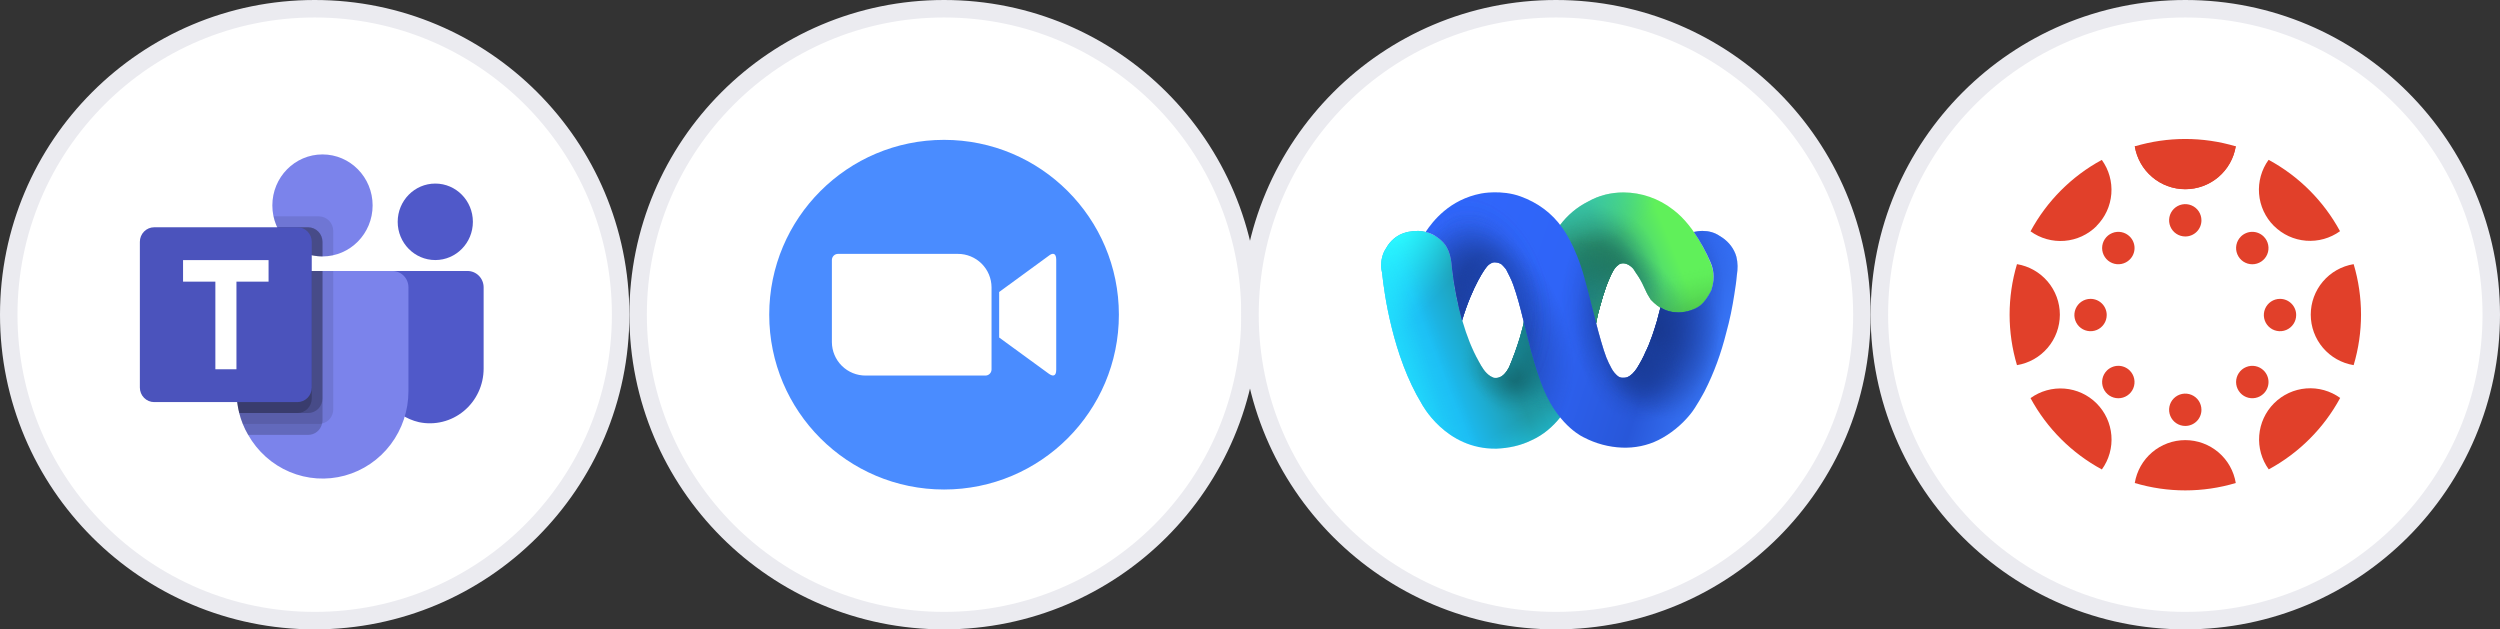 <svg width="143" height="36" viewBox="0 0 143 36" fill="none" xmlns="http://www.w3.org/2000/svg">
<rect x="0" y="0" width="143" height="36" fill="#333333" stroke="none"/>
<g clip-path="url(#clip0_207_3565)">
<path d="M125 35.5C134.665 35.5 142.5 27.665 142.5 18C142.5 8.335 134.665 0.5 125 0.5C115.335 0.5 107.5 8.335 107.5 18C107.5 27.665 115.335 35.5 125 35.5Z" fill="white" stroke="#EBEBF0"/>
<path d="M127.886 8.366C127.774 9.051 127.422 9.674 126.893 10.124C126.364 10.573 125.692 10.82 124.998 10.82C124.304 10.82 123.632 10.573 123.103 10.124C122.574 9.674 122.222 9.051 122.109 8.366" fill="#E1402A"/>
<path d="M124.997 10.824C125.692 10.824 126.363 10.578 126.893 10.129C127.422 9.679 127.774 9.056 127.886 8.371C126.002 7.809 123.994 7.809 122.109 8.371C122.222 9.056 122.574 9.679 123.103 10.128C123.632 10.578 124.303 10.824 124.997 10.824Z" fill="#E1402A"/>
<path d="M124.997 25.175C124.303 25.175 123.632 25.422 123.103 25.871C122.574 26.32 122.222 26.943 122.109 27.628C123.994 28.191 126.002 28.191 127.886 27.628C127.774 26.943 127.422 26.32 126.893 25.871C126.363 25.422 125.692 25.175 124.997 25.175Z" fill="#E1402A"/>
<path d="M119.923 12.923C120.414 12.431 120.713 11.782 120.768 11.09C120.823 10.398 120.63 9.709 120.223 9.146C118.496 10.082 117.079 11.502 116.146 13.232C116.709 13.638 117.398 13.831 118.09 13.776C118.782 13.721 119.432 13.422 119.923 12.932V12.923Z" fill="#E1402A"/>
<path d="M130.072 23.071C129.582 23.563 129.283 24.213 129.228 24.905C129.173 25.597 129.366 26.286 129.772 26.848C131.502 25.912 132.922 24.492 133.858 22.762C133.295 22.356 132.606 22.163 131.915 22.218C131.223 22.273 130.573 22.572 130.081 23.062L130.072 23.071Z" fill="#E1402A"/>
<path d="M117.824 17.997C117.823 17.303 117.576 16.633 117.127 16.104C116.678 15.575 116.056 15.223 115.371 15.109C114.809 16.994 114.809 19.002 115.371 20.886C116.056 20.774 116.679 20.422 117.128 19.893C117.578 19.364 117.824 18.692 117.824 17.997Z" fill="#E1402A"/>
<path d="M134.629 15.109C133.943 15.222 133.321 15.574 132.871 16.103C132.422 16.632 132.175 17.304 132.175 17.998C132.175 18.692 132.422 19.364 132.871 19.893C133.321 20.422 133.943 20.774 134.629 20.886C135.191 19.002 135.191 16.994 134.629 15.109Z" fill="#E1402A"/>
<path d="M119.923 23.072C119.432 22.582 118.782 22.283 118.09 22.228C117.398 22.173 116.709 22.366 116.146 22.772C117.081 24.5 118.499 25.919 120.227 26.853C120.634 26.29 120.827 25.599 120.771 24.907C120.716 24.214 120.415 23.564 119.923 23.072Z" fill="#E1402A"/>
<path d="M130.072 12.924C130.563 13.414 131.213 13.713 131.905 13.768C132.597 13.823 133.286 13.63 133.849 13.224C132.912 11.496 131.493 10.077 129.764 9.142C129.357 9.705 129.164 10.394 129.219 11.086C129.274 11.778 129.573 12.428 130.064 12.919L130.072 12.924Z" fill="#E1402A"/>
<path d="M125.922 12.601C125.922 12.418 125.868 12.239 125.766 12.087C125.665 11.935 125.52 11.817 125.351 11.747C125.182 11.677 124.996 11.658 124.817 11.694C124.637 11.73 124.473 11.818 124.343 11.947C124.214 12.077 124.126 12.241 124.09 12.421C124.054 12.6 124.073 12.786 124.143 12.955C124.213 13.124 124.331 13.269 124.483 13.37C124.635 13.472 124.814 13.526 124.997 13.526C125.119 13.527 125.239 13.503 125.352 13.456C125.464 13.41 125.566 13.342 125.652 13.256C125.738 13.17 125.806 13.068 125.852 12.956C125.899 12.843 125.923 12.723 125.922 12.601Z" fill="#E1402A"/>
<path d="M125.922 23.439C125.922 23.256 125.868 23.077 125.766 22.925C125.665 22.773 125.52 22.655 125.351 22.585C125.182 22.515 124.996 22.496 124.817 22.532C124.637 22.568 124.473 22.656 124.343 22.785C124.214 22.914 124.126 23.079 124.09 23.259C124.054 23.438 124.073 23.624 124.143 23.793C124.213 23.962 124.331 24.107 124.483 24.208C124.635 24.31 124.814 24.364 124.997 24.364C125.119 24.364 125.239 24.341 125.352 24.294C125.464 24.248 125.566 24.18 125.652 24.094C125.738 24.008 125.806 23.906 125.852 23.794C125.899 23.681 125.923 23.561 125.922 23.439Z" fill="#E1402A"/>
<path d="M121.824 13.533C121.695 13.403 121.529 13.315 121.35 13.279C121.17 13.243 120.983 13.261 120.814 13.332C120.644 13.402 120.499 13.521 120.398 13.673C120.296 13.825 120.241 14.005 120.241 14.188C120.241 14.372 120.296 14.551 120.398 14.703C120.499 14.856 120.644 14.975 120.814 15.045C120.983 15.115 121.17 15.133 121.35 15.097C121.529 15.061 121.695 14.973 121.824 14.843C121.91 14.757 121.979 14.655 122.025 14.543C122.072 14.43 122.096 14.31 122.096 14.188C122.096 14.066 122.072 13.946 122.025 13.834C121.979 13.721 121.91 13.619 121.824 13.533Z" fill="#E1402A"/>
<path d="M129.487 21.197C129.358 21.067 129.193 20.979 129.013 20.943C128.833 20.907 128.646 20.926 128.477 20.996C128.307 21.066 128.163 21.185 128.061 21.337C127.959 21.49 127.904 21.669 127.904 21.852C127.904 22.036 127.959 22.215 128.061 22.367C128.163 22.52 128.307 22.639 128.477 22.709C128.646 22.779 128.833 22.797 129.013 22.761C129.193 22.726 129.358 22.637 129.487 22.507C129.573 22.421 129.642 22.319 129.688 22.207C129.735 22.095 129.759 21.974 129.759 21.852C129.759 21.731 129.735 21.61 129.688 21.498C129.642 21.385 129.573 21.283 129.487 21.197Z" fill="#E1402A"/>
<path d="M119.579 17.095C119.396 17.095 119.218 17.149 119.065 17.251C118.913 17.353 118.795 17.497 118.725 17.666C118.655 17.835 118.636 18.021 118.672 18.201C118.708 18.38 118.796 18.545 118.925 18.674C119.055 18.804 119.219 18.892 119.399 18.927C119.578 18.963 119.764 18.945 119.933 18.875C120.102 18.805 120.247 18.686 120.348 18.534C120.45 18.382 120.504 18.203 120.504 18.02C120.505 17.899 120.481 17.778 120.434 17.666C120.388 17.554 120.32 17.451 120.234 17.366C120.148 17.28 120.046 17.212 119.934 17.165C119.821 17.119 119.701 17.095 119.579 17.095Z" fill="#E1402A"/>
<path d="M130.416 17.095C130.233 17.095 130.054 17.149 129.902 17.251C129.75 17.353 129.632 17.497 129.562 17.666C129.492 17.835 129.473 18.021 129.509 18.201C129.545 18.38 129.633 18.545 129.762 18.674C129.892 18.804 130.056 18.892 130.236 18.927C130.415 18.963 130.601 18.945 130.77 18.875C130.939 18.805 131.084 18.686 131.185 18.534C131.287 18.382 131.341 18.203 131.341 18.02C131.341 17.899 131.318 17.778 131.271 17.666C131.225 17.554 131.157 17.451 131.071 17.366C130.985 17.28 130.883 17.212 130.771 17.165C130.658 17.119 130.538 17.095 130.416 17.095Z" fill="#E1402A"/>
<path d="M120.513 21.197C120.383 21.327 120.295 21.492 120.259 21.672C120.223 21.852 120.242 22.038 120.312 22.208C120.382 22.377 120.501 22.522 120.653 22.624C120.806 22.726 120.985 22.78 121.168 22.78C121.352 22.78 121.531 22.726 121.683 22.624C121.836 22.522 121.955 22.377 122.025 22.208C122.095 22.038 122.113 21.852 122.077 21.672C122.041 21.492 121.953 21.327 121.823 21.197C121.737 21.111 121.635 21.043 121.523 20.996C121.41 20.949 121.29 20.925 121.168 20.925C121.047 20.925 120.926 20.949 120.814 20.996C120.701 21.043 120.599 21.111 120.513 21.197Z" fill="#E1402A"/>
<path d="M128.176 13.533C128.047 13.663 127.958 13.828 127.922 14.008C127.886 14.188 127.905 14.374 127.975 14.543C128.045 14.713 128.164 14.858 128.316 14.96C128.469 15.062 128.648 15.116 128.831 15.116C129.015 15.116 129.194 15.062 129.346 14.96C129.499 14.858 129.618 14.713 129.688 14.543C129.758 14.374 129.776 14.188 129.74 14.008C129.705 13.828 129.616 13.663 129.486 13.533C129.4 13.447 129.298 13.379 129.186 13.332C129.073 13.285 128.953 13.261 128.831 13.261C128.71 13.261 128.589 13.285 128.477 13.332C128.364 13.379 128.262 13.447 128.176 13.533Z" fill="#E1402A"/>
</g>
<g clip-path="url(#clip1_207_3565)">
<path d="M54 35.5C63.665 35.5 71.5 27.665 71.5 18C71.5 8.335 63.665 0.5 54 0.5C44.335 0.5 36.5 8.335 36.5 18C36.5 27.665 44.335 35.5 54 35.5Z" fill="white" stroke="#EBEBF0"/>
<path d="M54 28C59.523 28 64 23.523 64 18C64 12.477 59.523 8 54 8C48.477 8 44 12.477 44 18C44 23.523 48.477 28 54 28Z" fill="#4A8CFF"/>
<path d="M47.584 14.869V19.569C47.586 20.078 47.791 20.566 48.153 20.925C48.515 21.284 49.005 21.484 49.515 21.482H56.365C56.457 21.483 56.546 21.446 56.612 21.381C56.678 21.316 56.715 21.228 56.716 21.135V16.436C56.714 15.926 56.509 15.438 56.147 15.079C55.785 14.72 55.295 14.52 54.785 14.522H47.938C47.892 14.522 47.846 14.53 47.803 14.547C47.76 14.565 47.721 14.59 47.689 14.622C47.656 14.655 47.63 14.693 47.612 14.735C47.594 14.778 47.584 14.823 47.584 14.869ZM57.152 16.702L59.98 14.636C60.226 14.433 60.416 14.484 60.416 14.852V21.152C60.416 21.571 60.184 21.52 59.98 21.368L57.152 19.306V16.702Z" fill="white"/>
</g>
<g clip-path="url(#clip2_207_3565)">
<path d="M89 35.5C98.665 35.5 106.5 27.665 106.5 18C106.5 8.335 98.665 0.5 89 0.5C79.335 0.5 71.5 8.335 71.5 18C71.5 27.665 79.335 35.5 89 35.5Z" fill="white" stroke="#EBEBF0"/>
<path d="M83.661 18.393C83.892 19.175 84.182 19.957 84.587 20.681C84.761 21 84.934 21.318 85.253 21.521L85.427 21.608C85.89 21.695 86.15 21.318 86.324 21C86.556 20.45 86.758 19.899 86.932 19.32C86.961 19.204 86.99 19.117 87.019 19.002C87.077 18.799 87.135 18.596 87.163 18.393L89.219 12.891C89.653 12.312 90.203 11.848 90.84 11.53C91.448 11.182 92.143 11.008 92.866 11.008C93.88 11.008 94.893 11.356 95.703 11.993C97.064 13.007 97.846 15.034 97.846 15.034C97.961 15.294 98.019 15.584 98.019 15.874C98.019 16.134 97.961 16.395 97.874 16.656C97.759 16.887 97.614 17.119 97.44 17.322C97.267 17.495 97.035 17.669 96.775 17.756C96.543 17.843 96.253 17.901 95.993 17.901C95.703 17.901 95.414 17.843 95.153 17.698C94.893 17.582 94.661 17.38 94.459 17.177C94.459 17.177 94.459 17.148 94.43 17.148C94.314 16.974 94.198 16.771 94.111 16.569C93.995 16.308 93.88 16.076 93.735 15.845C93.648 15.729 93.59 15.613 93.503 15.497C93.445 15.381 93.359 15.294 93.243 15.208C93.04 15.063 92.808 15.005 92.606 15.121L92.577 15.15C92.345 15.294 92.201 15.613 92.085 15.874C91.766 16.569 91.593 17.264 91.39 18.017L91.303 18.451L90.435 21.232L89.248 23.867C88.814 24.417 88.264 24.881 87.627 25.17C86.99 25.489 86.295 25.634 85.6 25.663C82.677 25.721 81.316 23.085 81.316 23.085C79.666 20.363 79.174 16.771 79.058 15.613C79 15.352 79 15.208 79 15.208C79 14.86 79.087 14.484 79.29 14.194C79.463 13.875 79.724 13.615 80.042 13.441C80.389 13.267 80.737 13.209 81.113 13.209C81.461 13.209 81.779 13.325 82.097 13.499C82.329 13.644 82.532 13.818 82.677 14.02C82.937 14.397 83.024 14.889 83.053 15.352C83.169 16.395 83.371 17.409 83.661 18.393Z" fill="url(#paint0_linear_207_3565)"/>
<path d="M83.661 18.393C83.892 19.175 84.182 19.957 84.587 20.681C84.761 21 84.934 21.318 85.253 21.521L85.427 21.608C85.89 21.695 86.15 21.318 86.324 21C86.556 20.45 86.758 19.899 86.932 19.32C86.961 19.204 86.99 19.117 87.019 19.002C87.077 18.799 87.135 18.596 87.163 18.393L89.219 12.891C89.653 12.312 90.203 11.848 90.84 11.53C91.448 11.182 92.143 11.008 92.866 11.008C93.88 11.008 94.893 11.356 95.703 11.993C97.064 13.007 97.846 15.034 97.846 15.034C97.961 15.294 98.019 15.584 98.019 15.874C98.019 16.134 97.961 16.395 97.874 16.656C97.759 16.887 97.614 17.119 97.44 17.322C97.267 17.495 97.035 17.669 96.775 17.756C96.543 17.843 96.253 17.901 95.993 17.901C95.703 17.901 95.414 17.843 95.153 17.698C94.893 17.582 94.661 17.38 94.459 17.177C94.459 17.177 94.459 17.148 94.43 17.148C94.314 16.974 94.198 16.771 94.111 16.569C93.995 16.308 93.88 16.076 93.735 15.845C93.648 15.729 93.59 15.613 93.503 15.497C93.445 15.381 93.359 15.294 93.243 15.208C93.04 15.063 92.808 15.005 92.606 15.121L92.577 15.15C92.345 15.294 92.201 15.613 92.085 15.874C91.766 16.569 91.593 17.264 91.39 18.017L91.303 18.451L90.435 21.232L89.248 23.867C88.814 24.417 88.264 24.881 87.627 25.17C86.99 25.489 86.295 25.634 85.6 25.663C82.677 25.721 81.316 23.085 81.316 23.085C79.666 20.363 79.174 16.771 79.058 15.613C79 15.352 79 15.208 79 15.208C79 14.86 79.087 14.484 79.29 14.194C79.463 13.875 79.724 13.615 80.042 13.441C80.389 13.267 80.737 13.209 81.113 13.209C81.461 13.209 81.779 13.325 82.097 13.499C82.329 13.644 82.532 13.818 82.677 14.02C82.937 14.397 83.024 14.889 83.053 15.352C83.169 16.395 83.371 17.409 83.661 18.393Z" fill="url(#paint1_radial_207_3565)"/>
<path d="M83.661 18.393C83.892 19.175 84.182 19.957 84.587 20.681C84.761 21 84.934 21.318 85.253 21.521L85.427 21.608C85.89 21.695 86.15 21.318 86.324 21C86.556 20.45 86.758 19.899 86.932 19.32C86.961 19.204 86.99 19.117 87.019 19.002C87.077 18.799 87.135 18.596 87.163 18.393L89.219 12.891C89.653 12.312 90.203 11.848 90.84 11.53C91.448 11.182 92.143 11.008 92.866 11.008C93.88 11.008 94.893 11.356 95.703 11.993C97.064 13.007 97.846 15.034 97.846 15.034C97.961 15.294 98.019 15.584 98.019 15.874C98.019 16.134 97.961 16.395 97.874 16.656C97.759 16.887 97.614 17.119 97.44 17.322C97.267 17.495 97.035 17.669 96.775 17.756C96.543 17.843 96.253 17.901 95.993 17.901C95.703 17.901 95.414 17.843 95.153 17.698C94.893 17.582 94.661 17.38 94.459 17.177C94.459 17.177 94.459 17.148 94.43 17.148C94.314 16.974 94.198 16.771 94.111 16.569C93.995 16.308 93.88 16.076 93.735 15.845C93.648 15.729 93.59 15.613 93.503 15.497C93.445 15.381 93.359 15.294 93.243 15.208C93.04 15.063 92.808 15.005 92.606 15.121L92.577 15.15C92.345 15.294 92.201 15.613 92.085 15.874C91.766 16.569 91.593 17.264 91.39 18.017L91.303 18.451L90.435 21.232L89.248 23.867C88.814 24.417 88.264 24.881 87.627 25.17C86.99 25.489 86.295 25.634 85.6 25.663C82.677 25.721 81.316 23.085 81.316 23.085C79.666 20.363 79.174 16.771 79.058 15.613C79 15.352 79 15.208 79 15.208C79 14.86 79.087 14.484 79.29 14.194C79.463 13.875 79.724 13.615 80.042 13.441C80.389 13.267 80.737 13.209 81.113 13.209C81.461 13.209 81.779 13.325 82.097 13.499C82.329 13.644 82.532 13.818 82.677 14.02C82.937 14.397 83.024 14.889 83.053 15.352C83.169 16.395 83.371 17.409 83.661 18.393Z" fill="url(#paint2_radial_207_3565)"/>
<path d="M83.661 18.393C83.892 19.175 84.182 19.957 84.587 20.681C84.761 21 84.934 21.318 85.253 21.521L85.427 21.608C85.89 21.695 86.15 21.318 86.324 21C86.556 20.45 86.758 19.899 86.932 19.32C86.961 19.204 86.99 19.117 87.019 19.002C87.077 18.799 87.135 18.596 87.163 18.393L89.219 12.891C89.653 12.312 90.203 11.848 90.84 11.53C91.448 11.182 92.143 11.008 92.866 11.008C93.88 11.008 94.893 11.356 95.703 11.993C97.064 13.007 97.846 15.034 97.846 15.034C97.961 15.294 98.019 15.584 98.019 15.874C98.019 16.134 97.961 16.395 97.874 16.656C97.759 16.887 97.614 17.119 97.44 17.322C97.267 17.495 97.035 17.669 96.775 17.756C96.543 17.843 96.253 17.901 95.993 17.901C95.703 17.901 95.414 17.843 95.153 17.698C94.893 17.582 94.661 17.38 94.459 17.177C94.459 17.177 94.459 17.148 94.43 17.148C94.314 16.974 94.198 16.771 94.111 16.569C93.995 16.308 93.88 16.076 93.735 15.845C93.648 15.729 93.59 15.613 93.503 15.497C93.445 15.381 93.359 15.294 93.243 15.208C93.04 15.063 92.808 15.005 92.606 15.121L92.577 15.15C92.345 15.294 92.201 15.613 92.085 15.874C91.766 16.569 91.593 17.264 91.39 18.017L91.303 18.451L90.435 21.232L89.248 23.867C88.814 24.417 88.264 24.881 87.627 25.17C86.99 25.489 86.295 25.634 85.6 25.663C82.677 25.721 81.316 23.085 81.316 23.085C79.666 20.363 79.174 16.771 79.058 15.613C79 15.352 79 15.208 79 15.208C79 14.86 79.087 14.484 79.29 14.194C79.463 13.875 79.724 13.615 80.042 13.441C80.389 13.267 80.737 13.209 81.113 13.209C81.461 13.209 81.779 13.325 82.097 13.499C82.329 13.644 82.532 13.818 82.677 14.02C82.937 14.397 83.024 14.889 83.053 15.352C83.169 16.395 83.371 17.409 83.661 18.393Z" fill="url(#paint3_radial_207_3565)"/>
<path d="M83.661 18.393C83.892 19.175 84.182 19.957 84.587 20.681C84.761 21 84.934 21.318 85.253 21.521L85.427 21.608C85.89 21.695 86.15 21.318 86.324 21C86.556 20.45 86.758 19.899 86.932 19.32C86.961 19.204 86.99 19.117 87.019 19.002C87.077 18.799 87.135 18.596 87.163 18.393L89.219 12.891C89.653 12.312 90.203 11.848 90.84 11.53C91.448 11.182 92.143 11.008 92.866 11.008C93.88 11.008 94.893 11.356 95.703 11.993C97.064 13.007 97.846 15.034 97.846 15.034C97.961 15.294 98.019 15.584 98.019 15.874C98.019 16.134 97.961 16.395 97.874 16.656C97.759 16.887 97.614 17.119 97.44 17.322C97.267 17.495 97.035 17.669 96.775 17.756C96.543 17.843 96.253 17.901 95.993 17.901C95.703 17.901 95.414 17.843 95.153 17.698C94.893 17.582 94.661 17.38 94.459 17.177C94.459 17.177 94.459 17.148 94.43 17.148C94.314 16.974 94.198 16.771 94.111 16.569C93.995 16.308 93.88 16.076 93.735 15.845C93.648 15.729 93.59 15.613 93.503 15.497C93.445 15.381 93.359 15.294 93.243 15.208C93.04 15.063 92.808 15.005 92.606 15.121L92.577 15.15C92.345 15.294 92.201 15.613 92.085 15.874C91.766 16.569 91.593 17.264 91.39 18.017L91.303 18.451L90.435 21.232L89.248 23.867C88.814 24.417 88.264 24.881 87.627 25.17C86.99 25.489 86.295 25.634 85.6 25.663C82.677 25.721 81.316 23.085 81.316 23.085C79.666 20.363 79.174 16.771 79.058 15.613C79 15.352 79 15.208 79 15.208C79 14.86 79.087 14.484 79.29 14.194C79.463 13.875 79.724 13.615 80.042 13.441C80.389 13.267 80.737 13.209 81.113 13.209C81.461 13.209 81.779 13.325 82.097 13.499C82.329 13.644 82.532 13.818 82.677 14.02C82.937 14.397 83.024 14.889 83.053 15.352C83.169 16.395 83.371 17.409 83.661 18.393Z" fill="url(#paint4_radial_207_3565)"/>
<path d="M83.661 18.393C83.892 19.175 84.182 19.957 84.587 20.681C84.761 21 84.934 21.318 85.253 21.521L85.427 21.608C85.89 21.695 86.15 21.318 86.324 21C86.556 20.45 86.758 19.899 86.932 19.32C86.961 19.204 86.99 19.117 87.019 19.002C87.077 18.799 87.135 18.596 87.163 18.393L89.219 12.891C89.653 12.312 90.203 11.848 90.84 11.53C91.448 11.182 92.143 11.008 92.866 11.008C93.88 11.008 94.893 11.356 95.703 11.993C97.064 13.007 97.846 15.034 97.846 15.034C97.961 15.294 98.019 15.584 98.019 15.874C98.019 16.134 97.961 16.395 97.874 16.656C97.759 16.887 97.614 17.119 97.44 17.322C97.267 17.495 97.035 17.669 96.775 17.756C96.543 17.843 96.253 17.901 95.993 17.901C95.703 17.901 95.414 17.843 95.153 17.698C94.893 17.582 94.661 17.38 94.459 17.177C94.459 17.177 94.459 17.148 94.43 17.148C94.314 16.974 94.198 16.771 94.111 16.569C93.995 16.308 93.88 16.076 93.735 15.845C93.648 15.729 93.59 15.613 93.503 15.497C93.445 15.381 93.359 15.294 93.243 15.208C93.04 15.063 92.808 15.005 92.606 15.121L92.577 15.15C92.345 15.294 92.201 15.613 92.085 15.874C91.766 16.569 91.593 17.264 91.39 18.017L91.303 18.451L90.435 21.232L89.248 23.867C88.814 24.417 88.264 24.881 87.627 25.17C86.99 25.489 86.295 25.634 85.6 25.663C82.677 25.721 81.316 23.085 81.316 23.085C79.666 20.363 79.174 16.771 79.058 15.613C79 15.352 79 15.208 79 15.208C79 14.86 79.087 14.484 79.29 14.194C79.463 13.875 79.724 13.615 80.042 13.441C80.389 13.267 80.737 13.209 81.113 13.209C81.461 13.209 81.779 13.325 82.097 13.499C82.329 13.644 82.532 13.818 82.677 14.02C82.937 14.397 83.024 14.889 83.053 15.352C83.169 16.395 83.371 17.409 83.661 18.393Z" fill="url(#paint5_radial_207_3565)"/>
<path d="M83.661 18.393C83.892 19.175 84.182 19.957 84.587 20.681C84.761 21 84.934 21.318 85.253 21.521L85.427 21.608C85.89 21.695 86.15 21.318 86.324 21C86.556 20.45 86.758 19.899 86.932 19.32C86.961 19.204 86.99 19.117 87.019 19.002C87.077 18.799 87.135 18.596 87.163 18.393L89.219 12.891C89.653 12.312 90.203 11.848 90.84 11.53C91.448 11.182 92.143 11.008 92.866 11.008C93.88 11.008 94.893 11.356 95.703 11.993C97.064 13.007 97.846 15.034 97.846 15.034C97.961 15.294 98.019 15.584 98.019 15.874C98.019 16.134 97.961 16.395 97.874 16.656C97.759 16.887 97.614 17.119 97.44 17.322C97.267 17.495 97.035 17.669 96.775 17.756C96.543 17.843 96.253 17.901 95.993 17.901C95.703 17.901 95.414 17.843 95.153 17.698C94.893 17.582 94.661 17.38 94.459 17.177C94.459 17.177 94.459 17.148 94.43 17.148C94.314 16.974 94.198 16.771 94.111 16.569C93.995 16.308 93.88 16.076 93.735 15.845C93.648 15.729 93.59 15.613 93.503 15.497C93.445 15.381 93.359 15.294 93.243 15.208C93.04 15.063 92.808 15.005 92.606 15.121L92.577 15.15C92.345 15.294 92.201 15.613 92.085 15.874C91.766 16.569 91.593 17.264 91.39 18.017L91.303 18.451L90.435 21.232L89.248 23.867C88.814 24.417 88.264 24.881 87.627 25.17C86.99 25.489 86.295 25.634 85.6 25.663C82.677 25.721 81.316 23.085 81.316 23.085C79.666 20.363 79.174 16.771 79.058 15.613C79 15.352 79 15.208 79 15.208C79 14.86 79.087 14.484 79.29 14.194C79.463 13.875 79.724 13.615 80.042 13.441C80.389 13.267 80.737 13.209 81.113 13.209C81.461 13.209 81.779 13.325 82.097 13.499C82.329 13.644 82.532 13.818 82.677 14.02C82.937 14.397 83.024 14.889 83.053 15.352C83.169 16.395 83.371 17.409 83.661 18.393Z" fill="url(#paint6_radial_207_3565)"/>
<path d="M83.661 18.393C83.892 19.175 84.182 19.957 84.587 20.681C84.761 21 84.934 21.318 85.253 21.521L85.427 21.608C85.89 21.695 86.15 21.318 86.324 21C86.556 20.45 86.758 19.899 86.932 19.32C86.961 19.204 86.99 19.117 87.019 19.002C87.077 18.799 87.135 18.596 87.163 18.393L89.219 12.891C89.653 12.312 90.203 11.848 90.84 11.53C91.448 11.182 92.143 11.008 92.866 11.008C93.88 11.008 94.893 11.356 95.703 11.993C97.064 13.007 97.846 15.034 97.846 15.034C97.961 15.294 98.019 15.584 98.019 15.874C98.019 16.134 97.961 16.395 97.874 16.656C97.759 16.887 97.614 17.119 97.44 17.322C97.267 17.495 97.035 17.669 96.775 17.756C96.543 17.843 96.253 17.901 95.993 17.901C95.703 17.901 95.414 17.843 95.153 17.698C94.893 17.582 94.661 17.38 94.459 17.177C94.459 17.177 94.459 17.148 94.43 17.148C94.314 16.974 94.198 16.771 94.111 16.569C93.995 16.308 93.88 16.076 93.735 15.845C93.648 15.729 93.59 15.613 93.503 15.497C93.445 15.381 93.359 15.294 93.243 15.208C93.04 15.063 92.808 15.005 92.606 15.121L92.577 15.15C92.345 15.294 92.201 15.613 92.085 15.874C91.766 16.569 91.593 17.264 91.39 18.017L91.303 18.451L90.435 21.232L89.248 23.867C88.814 24.417 88.264 24.881 87.627 25.17C86.99 25.489 86.295 25.634 85.6 25.663C82.677 25.721 81.316 23.085 81.316 23.085C79.666 20.363 79.174 16.771 79.058 15.613C79 15.352 79 15.208 79 15.208C79 14.86 79.087 14.484 79.29 14.194C79.463 13.875 79.724 13.615 80.042 13.441C80.389 13.267 80.737 13.209 81.113 13.209C81.461 13.209 81.779 13.325 82.097 13.499C82.329 13.644 82.532 13.818 82.677 14.02C82.937 14.397 83.024 14.889 83.053 15.352C83.169 16.395 83.371 17.409 83.661 18.393Z" fill="url(#paint7_radial_207_3565)"/>
<path d="M83.661 18.393C83.892 19.175 84.182 19.957 84.587 20.681C84.761 21 84.934 21.318 85.253 21.521L85.427 21.608C85.89 21.695 86.15 21.318 86.324 21C86.556 20.45 86.758 19.899 86.932 19.32C86.961 19.204 86.99 19.117 87.019 19.002C87.077 18.799 87.135 18.596 87.163 18.393L89.219 12.891C89.653 12.312 90.203 11.848 90.84 11.53C91.448 11.182 92.143 11.008 92.866 11.008C93.88 11.008 94.893 11.356 95.703 11.993C97.064 13.007 97.846 15.034 97.846 15.034C97.961 15.294 98.019 15.584 98.019 15.874C98.019 16.134 97.961 16.395 97.874 16.656C97.759 16.887 97.614 17.119 97.44 17.322C97.267 17.495 97.035 17.669 96.775 17.756C96.543 17.843 96.253 17.901 95.993 17.901C95.703 17.901 95.414 17.843 95.153 17.698C94.893 17.582 94.661 17.38 94.459 17.177C94.459 17.177 94.459 17.148 94.43 17.148C94.314 16.974 94.198 16.771 94.111 16.569C93.995 16.308 93.88 16.076 93.735 15.845C93.648 15.729 93.59 15.613 93.503 15.497C93.445 15.381 93.359 15.294 93.243 15.208C93.04 15.063 92.808 15.005 92.606 15.121L92.577 15.15C92.345 15.294 92.201 15.613 92.085 15.874C91.766 16.569 91.593 17.264 91.39 18.017L91.303 18.451L90.435 21.232L89.248 23.867C88.814 24.417 88.264 24.881 87.627 25.17C86.99 25.489 86.295 25.634 85.6 25.663C82.677 25.721 81.316 23.085 81.316 23.085C79.666 20.363 79.174 16.771 79.058 15.613C79 15.352 79 15.208 79 15.208C79 14.86 79.087 14.484 79.29 14.194C79.463 13.875 79.724 13.615 80.042 13.441C80.389 13.267 80.737 13.209 81.113 13.209C81.461 13.209 81.779 13.325 82.097 13.499C82.329 13.644 82.532 13.818 82.677 14.02C82.937 14.397 83.024 14.889 83.053 15.352C83.169 16.395 83.371 17.409 83.661 18.393Z" fill="url(#paint8_radial_207_3565)"/>
<path d="M83.661 18.393C83.892 19.175 84.182 19.957 84.587 20.681C84.761 21 84.934 21.318 85.253 21.521L85.427 21.608C85.89 21.695 86.15 21.318 86.324 21C86.556 20.45 86.758 19.899 86.932 19.32C86.961 19.204 86.99 19.117 87.019 19.002C87.077 18.799 87.135 18.596 87.163 18.393L89.219 12.891C89.653 12.312 90.203 11.848 90.84 11.53C91.448 11.182 92.143 11.008 92.866 11.008C93.88 11.008 94.893 11.356 95.703 11.993C97.064 13.007 97.846 15.034 97.846 15.034C97.961 15.294 98.019 15.584 98.019 15.874C98.019 16.134 97.961 16.395 97.874 16.656C97.759 16.887 97.614 17.119 97.44 17.322C97.267 17.495 97.035 17.669 96.775 17.756C96.543 17.843 96.253 17.901 95.993 17.901C95.703 17.901 95.414 17.843 95.153 17.698C94.893 17.582 94.661 17.38 94.459 17.177C94.459 17.177 94.459 17.148 94.43 17.148C94.314 16.974 94.198 16.771 94.111 16.569C93.995 16.308 93.88 16.076 93.735 15.845C93.648 15.729 93.59 15.613 93.503 15.497C93.445 15.381 93.359 15.294 93.243 15.208C93.04 15.063 92.808 15.005 92.606 15.121L92.577 15.15C92.345 15.294 92.201 15.613 92.085 15.874C91.766 16.569 91.593 17.264 91.39 18.017L91.303 18.451L90.435 21.232L89.248 23.867C88.814 24.417 88.264 24.881 87.627 25.17C86.99 25.489 86.295 25.634 85.6 25.663C82.677 25.721 81.316 23.085 81.316 23.085C79.666 20.363 79.174 16.771 79.058 15.613C79 15.352 79 15.208 79 15.208C79 14.86 79.087 14.484 79.29 14.194C79.463 13.875 79.724 13.615 80.042 13.441C80.389 13.267 80.737 13.209 81.113 13.209C81.461 13.209 81.779 13.325 82.097 13.499C82.329 13.644 82.532 13.818 82.677 14.02C82.937 14.397 83.024 14.889 83.053 15.352C83.169 16.395 83.371 17.409 83.661 18.393Z" fill="url(#paint9_radial_207_3565)"/>
<path d="M83.661 18.393C83.892 19.175 84.182 19.957 84.587 20.681C84.761 21 84.934 21.318 85.253 21.521L85.427 21.608C85.89 21.695 86.15 21.318 86.324 21C86.556 20.45 86.758 19.899 86.932 19.32C86.961 19.204 86.99 19.117 87.019 19.002C87.077 18.799 87.135 18.596 87.163 18.393L89.219 12.891C89.653 12.312 90.203 11.848 90.84 11.53C91.448 11.182 92.143 11.008 92.866 11.008C93.88 11.008 94.893 11.356 95.703 11.993C97.064 13.007 97.846 15.034 97.846 15.034C97.961 15.294 98.019 15.584 98.019 15.874C98.019 16.134 97.961 16.395 97.874 16.656C97.759 16.887 97.614 17.119 97.44 17.322C97.267 17.495 97.035 17.669 96.775 17.756C96.543 17.843 96.253 17.901 95.993 17.901C95.703 17.901 95.414 17.843 95.153 17.698C94.893 17.582 94.661 17.38 94.459 17.177C94.459 17.177 94.459 17.148 94.43 17.148C94.314 16.974 94.198 16.771 94.111 16.569C93.995 16.308 93.88 16.076 93.735 15.845C93.648 15.729 93.59 15.613 93.503 15.497C93.445 15.381 93.359 15.294 93.243 15.208C93.04 15.063 92.808 15.005 92.606 15.121L92.577 15.15C92.345 15.294 92.201 15.613 92.085 15.874C91.766 16.569 91.593 17.264 91.39 18.017L91.303 18.451L90.435 21.232L89.248 23.867C88.814 24.417 88.264 24.881 87.627 25.17C86.99 25.489 86.295 25.634 85.6 25.663C82.677 25.721 81.316 23.085 81.316 23.085C79.666 20.363 79.174 16.771 79.058 15.613C79 15.352 79 15.208 79 15.208C79 14.86 79.087 14.484 79.29 14.194C79.463 13.875 79.724 13.615 80.042 13.441C80.389 13.267 80.737 13.209 81.113 13.209C81.461 13.209 81.779 13.325 82.097 13.499C82.329 13.644 82.532 13.818 82.677 14.02C82.937 14.397 83.024 14.889 83.053 15.352C83.169 16.395 83.371 17.409 83.661 18.393Z" fill="url(#paint10_radial_207_3565)"/>
<path d="M83.661 18.393C83.892 19.175 84.182 19.957 84.587 20.681C84.761 21 84.934 21.318 85.253 21.521L85.427 21.608C85.89 21.695 86.15 21.318 86.324 21C86.556 20.45 86.758 19.899 86.932 19.32C86.961 19.204 86.99 19.117 87.019 19.002C87.077 18.799 87.135 18.596 87.163 18.393L89.219 12.891C89.653 12.312 90.203 11.848 90.84 11.53C91.448 11.182 92.143 11.008 92.866 11.008C93.88 11.008 94.893 11.356 95.703 11.993C97.064 13.007 97.846 15.034 97.846 15.034C97.961 15.294 98.019 15.584 98.019 15.874C98.019 16.134 97.961 16.395 97.874 16.656C97.759 16.887 97.614 17.119 97.44 17.322C97.267 17.495 97.035 17.669 96.775 17.756C96.543 17.843 96.253 17.901 95.993 17.901C95.703 17.901 95.414 17.843 95.153 17.698C94.893 17.582 94.661 17.38 94.459 17.177C94.459 17.177 94.459 17.148 94.43 17.148C94.314 16.974 94.198 16.771 94.111 16.569C93.995 16.308 93.88 16.076 93.735 15.845C93.648 15.729 93.59 15.613 93.503 15.497C93.445 15.381 93.359 15.294 93.243 15.208C93.04 15.063 92.808 15.005 92.606 15.121L92.577 15.15C92.345 15.294 92.201 15.613 92.085 15.874C91.766 16.569 91.593 17.264 91.39 18.017L91.303 18.451L90.435 21.232L89.248 23.867C88.814 24.417 88.264 24.881 87.627 25.17C86.99 25.489 86.295 25.634 85.6 25.663C82.677 25.721 81.316 23.085 81.316 23.085C79.666 20.363 79.174 16.771 79.058 15.613C79 15.352 79 15.208 79 15.208C79 14.86 79.087 14.484 79.29 14.194C79.463 13.875 79.724 13.615 80.042 13.441C80.389 13.267 80.737 13.209 81.113 13.209C81.461 13.209 81.779 13.325 82.097 13.499C82.329 13.644 82.532 13.818 82.677 14.02C82.937 14.397 83.024 14.889 83.053 15.352C83.169 16.395 83.371 17.409 83.661 18.393Z" fill="url(#paint11_radial_207_3565)"/>
<path d="M83.661 18.393C83.892 19.175 84.182 19.957 84.587 20.681C84.761 21 84.934 21.318 85.253 21.521L85.427 21.608C85.89 21.695 86.15 21.318 86.324 21C86.556 20.45 86.758 19.899 86.932 19.32C86.961 19.204 86.99 19.117 87.019 19.002C87.077 18.799 87.135 18.596 87.163 18.393L89.219 12.891C89.653 12.312 90.203 11.848 90.84 11.53C91.448 11.182 92.143 11.008 92.866 11.008C93.88 11.008 94.893 11.356 95.703 11.993C97.064 13.007 97.846 15.034 97.846 15.034C97.961 15.294 98.019 15.584 98.019 15.874C98.019 16.134 97.961 16.395 97.874 16.656C97.759 16.887 97.614 17.119 97.44 17.322C97.267 17.495 97.035 17.669 96.775 17.756C96.543 17.843 96.253 17.901 95.993 17.901C95.703 17.901 95.414 17.843 95.153 17.698C94.893 17.582 94.661 17.38 94.459 17.177C94.459 17.177 94.459 17.148 94.43 17.148C94.314 16.974 94.198 16.771 94.111 16.569C93.995 16.308 93.88 16.076 93.735 15.845C93.648 15.729 93.59 15.613 93.503 15.497C93.445 15.381 93.359 15.294 93.243 15.208C93.04 15.063 92.808 15.005 92.606 15.121L92.577 15.15C92.345 15.294 92.201 15.613 92.085 15.874C91.766 16.569 91.593 17.264 91.39 18.017L91.303 18.451L90.435 21.232L89.248 23.867C88.814 24.417 88.264 24.881 87.627 25.17C86.99 25.489 86.295 25.634 85.6 25.663C82.677 25.721 81.316 23.085 81.316 23.085C79.666 20.363 79.174 16.771 79.058 15.613C79 15.352 79 15.208 79 15.208C79 14.86 79.087 14.484 79.29 14.194C79.463 13.875 79.724 13.615 80.042 13.441C80.389 13.267 80.737 13.209 81.113 13.209C81.461 13.209 81.779 13.325 82.097 13.499C82.329 13.644 82.532 13.818 82.677 14.02C82.937 14.397 83.024 14.889 83.053 15.352C83.169 16.395 83.371 17.409 83.661 18.393Z" fill="url(#paint12_radial_207_3565)"/>
<path d="M83.661 18.393C83.892 19.175 84.182 19.957 84.587 20.681C84.761 21 84.934 21.318 85.253 21.521L85.427 21.608C85.89 21.695 86.15 21.318 86.324 21C86.556 20.45 86.758 19.899 86.932 19.32C86.961 19.204 86.99 19.117 87.019 19.002C87.077 18.799 87.135 18.596 87.163 18.393L89.219 12.891C89.653 12.312 90.203 11.848 90.84 11.53C91.448 11.182 92.143 11.008 92.866 11.008C93.88 11.008 94.893 11.356 95.703 11.993C97.064 13.007 97.846 15.034 97.846 15.034C97.961 15.294 98.019 15.584 98.019 15.874C98.019 16.134 97.961 16.395 97.874 16.656C97.759 16.887 97.614 17.119 97.44 17.322C97.267 17.495 97.035 17.669 96.775 17.756C96.543 17.843 96.253 17.901 95.993 17.901C95.703 17.901 95.414 17.843 95.153 17.698C94.893 17.582 94.661 17.38 94.459 17.177C94.459 17.177 94.459 17.148 94.43 17.148C94.314 16.974 94.198 16.771 94.111 16.569C93.995 16.308 93.88 16.076 93.735 15.845C93.648 15.729 93.59 15.613 93.503 15.497C93.445 15.381 93.359 15.294 93.243 15.208C93.04 15.063 92.808 15.005 92.606 15.121L92.577 15.15C92.345 15.294 92.201 15.613 92.085 15.874C91.766 16.569 91.593 17.264 91.39 18.017L91.303 18.451L90.435 21.232L89.248 23.867C88.814 24.417 88.264 24.881 87.627 25.17C86.99 25.489 86.295 25.634 85.6 25.663C82.677 25.721 81.316 23.085 81.316 23.085C79.666 20.363 79.174 16.771 79.058 15.613C79 15.352 79 15.208 79 15.208C79 14.86 79.087 14.484 79.29 14.194C79.463 13.875 79.724 13.615 80.042 13.441C80.389 13.267 80.737 13.209 81.113 13.209C81.461 13.209 81.779 13.325 82.097 13.499C82.329 13.644 82.532 13.818 82.677 14.02C82.937 14.397 83.024 14.889 83.053 15.352C83.169 16.395 83.371 17.409 83.661 18.393Z" fill="url(#paint13_radial_207_3565)"/>
<path d="M83.661 18.393C83.892 19.175 84.182 19.957 84.587 20.681C84.761 21 84.934 21.318 85.253 21.521L85.427 21.608C85.89 21.695 86.15 21.318 86.324 21C86.556 20.45 86.758 19.899 86.932 19.32C86.961 19.204 86.99 19.117 87.019 19.002C87.077 18.799 87.135 18.596 87.163 18.393L89.219 12.891C89.653 12.312 90.203 11.848 90.84 11.53C91.448 11.182 92.143 11.008 92.866 11.008C93.88 11.008 94.893 11.356 95.703 11.993C97.064 13.007 97.846 15.034 97.846 15.034C97.961 15.294 98.019 15.584 98.019 15.874C98.019 16.134 97.961 16.395 97.874 16.656C97.759 16.887 97.614 17.119 97.44 17.322C97.267 17.495 97.035 17.669 96.775 17.756C96.543 17.843 96.253 17.901 95.993 17.901C95.703 17.901 95.414 17.843 95.153 17.698C94.893 17.582 94.661 17.38 94.459 17.177C94.459 17.177 94.459 17.148 94.43 17.148C94.314 16.974 94.198 16.771 94.111 16.569C93.995 16.308 93.88 16.076 93.735 15.845C93.648 15.729 93.59 15.613 93.503 15.497C93.445 15.381 93.359 15.294 93.243 15.208C93.04 15.063 92.808 15.005 92.606 15.121L92.577 15.15C92.345 15.294 92.201 15.613 92.085 15.874C91.766 16.569 91.593 17.264 91.39 18.017L91.303 18.451L90.435 21.232L89.248 23.867C88.814 24.417 88.264 24.881 87.627 25.17C86.99 25.489 86.295 25.634 85.6 25.663C82.677 25.721 81.316 23.085 81.316 23.085C79.666 20.363 79.174 16.771 79.058 15.613C79 15.352 79 15.208 79 15.208C79 14.86 79.087 14.484 79.29 14.194C79.463 13.875 79.724 13.615 80.042 13.441C80.389 13.267 80.737 13.209 81.113 13.209C81.461 13.209 81.779 13.325 82.097 13.499C82.329 13.644 82.532 13.818 82.677 14.02C82.937 14.397 83.024 14.889 83.053 15.352C83.169 16.395 83.371 17.409 83.661 18.393Z" fill="url(#paint14_radial_207_3565)"/>
<path d="M83.661 18.393C83.892 19.175 84.182 19.957 84.587 20.681C84.761 21 84.934 21.318 85.253 21.521L85.427 21.608C85.89 21.695 86.15 21.318 86.324 21C86.556 20.45 86.758 19.899 86.932 19.32C86.961 19.204 86.99 19.117 87.019 19.002C87.077 18.799 87.135 18.596 87.163 18.393L89.219 12.891C89.653 12.312 90.203 11.848 90.84 11.53C91.448 11.182 92.143 11.008 92.866 11.008C93.88 11.008 94.893 11.356 95.703 11.993C97.064 13.007 97.846 15.034 97.846 15.034C97.961 15.294 98.019 15.584 98.019 15.874C98.019 16.134 97.961 16.395 97.874 16.656C97.759 16.887 97.614 17.119 97.44 17.322C97.267 17.495 97.035 17.669 96.775 17.756C96.543 17.843 96.253 17.901 95.993 17.901C95.703 17.901 95.414 17.843 95.153 17.698C94.893 17.582 94.661 17.38 94.459 17.177C94.459 17.177 94.459 17.148 94.43 17.148C94.314 16.974 94.198 16.771 94.111 16.569C93.995 16.308 93.88 16.076 93.735 15.845C93.648 15.729 93.59 15.613 93.503 15.497C93.445 15.381 93.359 15.294 93.243 15.208C93.04 15.063 92.808 15.005 92.606 15.121L92.577 15.15C92.345 15.294 92.201 15.613 92.085 15.874C91.766 16.569 91.593 17.264 91.39 18.017L91.303 18.451L90.435 21.232L89.248 23.867C88.814 24.417 88.264 24.881 87.627 25.17C86.99 25.489 86.295 25.634 85.6 25.663C82.677 25.721 81.316 23.085 81.316 23.085C79.666 20.363 79.174 16.771 79.058 15.613C79 15.352 79 15.208 79 15.208C79 14.86 79.087 14.484 79.29 14.194C79.463 13.875 79.724 13.615 80.042 13.441C80.389 13.267 80.737 13.209 81.113 13.209C81.461 13.209 81.779 13.325 82.097 13.499C82.329 13.644 82.532 13.818 82.677 14.02C82.937 14.397 83.024 14.889 83.053 15.352C83.169 16.395 83.371 17.409 83.661 18.393Z" fill="url(#paint15_radial_207_3565)"/>
<path d="M83.661 18.393C83.892 19.175 84.182 19.957 84.587 20.681C84.761 21 84.934 21.318 85.253 21.521L85.427 21.608C85.89 21.695 86.15 21.318 86.324 21C86.556 20.45 86.758 19.899 86.932 19.32C86.961 19.204 86.99 19.117 87.019 19.002C87.077 18.799 87.135 18.596 87.163 18.393L89.219 12.891C89.653 12.312 90.203 11.848 90.84 11.53C91.448 11.182 92.143 11.008 92.866 11.008C93.88 11.008 94.893 11.356 95.703 11.993C97.064 13.007 97.846 15.034 97.846 15.034C97.961 15.294 98.019 15.584 98.019 15.874C98.019 16.134 97.961 16.395 97.874 16.656C97.759 16.887 97.614 17.119 97.44 17.322C97.267 17.495 97.035 17.669 96.775 17.756C96.543 17.843 96.253 17.901 95.993 17.901C95.703 17.901 95.414 17.843 95.153 17.698C94.893 17.582 94.661 17.38 94.459 17.177C94.459 17.177 94.459 17.148 94.43 17.148C94.314 16.974 94.198 16.771 94.111 16.569C93.995 16.308 93.88 16.076 93.735 15.845C93.648 15.729 93.59 15.613 93.503 15.497C93.445 15.381 93.359 15.294 93.243 15.208C93.04 15.063 92.808 15.005 92.606 15.121L92.577 15.15C92.345 15.294 92.201 15.613 92.085 15.874C91.766 16.569 91.593 17.264 91.39 18.017L91.303 18.451L90.435 21.232L89.248 23.867C88.814 24.417 88.264 24.881 87.627 25.17C86.99 25.489 86.295 25.634 85.6 25.663C82.677 25.721 81.316 23.085 81.316 23.085C79.666 20.363 79.174 16.771 79.058 15.613C79 15.352 79 15.208 79 15.208C79 14.86 79.087 14.484 79.29 14.194C79.463 13.875 79.724 13.615 80.042 13.441C80.389 13.267 80.737 13.209 81.113 13.209C81.461 13.209 81.779 13.325 82.097 13.499C82.329 13.644 82.532 13.818 82.677 14.02C82.937 14.397 83.024 14.889 83.053 15.352C83.169 16.395 83.371 17.409 83.661 18.393Z" fill="url(#paint16_linear_207_3565)"/>
<path d="M83.661 18.393C83.892 19.175 84.182 19.957 84.587 20.681C84.761 21 84.934 21.318 85.253 21.521L85.427 21.608C85.89 21.695 86.15 21.318 86.324 21C86.556 20.45 86.758 19.899 86.932 19.32C86.961 19.204 86.99 19.117 87.019 19.002C87.077 18.799 87.135 18.596 87.163 18.393L89.219 12.891C89.653 12.312 90.203 11.848 90.84 11.53C91.448 11.182 92.143 11.008 92.866 11.008C93.88 11.008 94.893 11.356 95.703 11.993C97.064 13.007 97.846 15.034 97.846 15.034C97.961 15.294 98.019 15.584 98.019 15.874C98.019 16.134 97.961 16.395 97.874 16.656C97.759 16.887 97.614 17.119 97.44 17.322C97.267 17.495 97.035 17.669 96.775 17.756C96.543 17.843 96.253 17.901 95.993 17.901C95.703 17.901 95.414 17.843 95.153 17.698C94.893 17.582 94.661 17.38 94.459 17.177C94.459 17.177 94.459 17.148 94.43 17.148C94.314 16.974 94.198 16.771 94.111 16.569C93.995 16.308 93.88 16.076 93.735 15.845C93.648 15.729 93.59 15.613 93.503 15.497C93.445 15.381 93.359 15.294 93.243 15.208C93.04 15.063 92.808 15.005 92.606 15.121L92.577 15.15C92.345 15.294 92.201 15.613 92.085 15.874C91.766 16.569 91.593 17.264 91.39 18.017L91.303 18.451L90.435 21.232L89.248 23.867C88.814 24.417 88.264 24.881 87.627 25.17C86.99 25.489 86.295 25.634 85.6 25.663C82.677 25.721 81.316 23.085 81.316 23.085C79.666 20.363 79.174 16.771 79.058 15.613C79 15.352 79 15.208 79 15.208C79 14.86 79.087 14.484 79.29 14.194C79.463 13.875 79.724 13.615 80.042 13.441C80.389 13.267 80.737 13.209 81.113 13.209C81.461 13.209 81.779 13.325 82.097 13.499C82.329 13.644 82.532 13.818 82.677 14.02C82.937 14.397 83.024 14.889 83.053 15.352C83.169 16.395 83.371 17.409 83.661 18.393Z" fill="url(#paint17_linear_207_3565)"/>
<path d="M83.661 18.393C83.892 19.175 84.182 19.957 84.587 20.681C84.761 21 84.934 21.318 85.253 21.521L85.427 21.608C85.89 21.695 86.15 21.318 86.324 21C86.556 20.45 86.758 19.899 86.932 19.32C86.961 19.204 86.99 19.117 87.019 19.002C87.077 18.799 87.135 18.596 87.163 18.393L89.219 12.891C89.653 12.312 90.203 11.848 90.84 11.53C91.448 11.182 92.143 11.008 92.866 11.008C93.88 11.008 94.893 11.356 95.703 11.993C97.064 13.007 97.846 15.034 97.846 15.034C97.961 15.294 98.019 15.584 98.019 15.874C98.019 16.134 97.961 16.395 97.874 16.656C97.759 16.887 97.614 17.119 97.44 17.322C97.267 17.495 97.035 17.669 96.775 17.756C96.543 17.843 96.253 17.901 95.993 17.901C95.703 17.901 95.414 17.843 95.153 17.698C94.893 17.582 94.661 17.38 94.459 17.177C94.459 17.177 94.459 17.148 94.43 17.148C94.314 16.974 94.198 16.771 94.111 16.569C93.995 16.308 93.88 16.076 93.735 15.845C93.648 15.729 93.59 15.613 93.503 15.497C93.445 15.381 93.359 15.294 93.243 15.208C93.04 15.063 92.808 15.005 92.606 15.121L92.577 15.15C92.345 15.294 92.201 15.613 92.085 15.874C91.766 16.569 91.593 17.264 91.39 18.017L91.303 18.451L90.435 21.232L89.248 23.867C88.814 24.417 88.264 24.881 87.627 25.17C86.99 25.489 86.295 25.634 85.6 25.663C82.677 25.721 81.316 23.085 81.316 23.085C79.666 20.363 79.174 16.771 79.058 15.613C79 15.352 79 15.208 79 15.208C79 14.86 79.087 14.484 79.29 14.194C79.463 13.875 79.724 13.615 80.042 13.441C80.389 13.267 80.737 13.209 81.113 13.209C81.461 13.209 81.779 13.325 82.097 13.499C82.329 13.644 82.532 13.818 82.677 14.02C82.937 14.397 83.024 14.889 83.053 15.352C83.169 16.395 83.371 17.409 83.661 18.393Z" fill="url(#paint18_linear_207_3565)"/>
<path d="M83.661 18.393C83.892 19.175 84.182 19.957 84.587 20.681C84.761 21 84.934 21.318 85.253 21.521L85.427 21.608C85.89 21.695 86.15 21.318 86.324 21C86.556 20.45 86.758 19.899 86.932 19.32C86.961 19.204 86.99 19.117 87.019 19.002C87.077 18.799 87.135 18.596 87.163 18.393L89.219 12.891C89.653 12.312 90.203 11.848 90.84 11.53C91.448 11.182 92.143 11.008 92.866 11.008C93.88 11.008 94.893 11.356 95.703 11.993C97.064 13.007 97.846 15.034 97.846 15.034C97.961 15.294 98.019 15.584 98.019 15.874C98.019 16.134 97.961 16.395 97.874 16.656C97.759 16.887 97.614 17.119 97.44 17.322C97.267 17.495 97.035 17.669 96.775 17.756C96.543 17.843 96.253 17.901 95.993 17.901C95.703 17.901 95.414 17.843 95.153 17.698C94.893 17.582 94.661 17.38 94.459 17.177C94.459 17.177 94.459 17.148 94.43 17.148C94.314 16.974 94.198 16.771 94.111 16.569C93.995 16.308 93.88 16.076 93.735 15.845C93.648 15.729 93.59 15.613 93.503 15.497C93.445 15.381 93.359 15.294 93.243 15.208C93.04 15.063 92.808 15.005 92.606 15.121L92.577 15.15C92.345 15.294 92.201 15.613 92.085 15.874C91.766 16.569 91.593 17.264 91.39 18.017L91.303 18.451L90.435 21.232L89.248 23.867C88.814 24.417 88.264 24.881 87.627 25.17C86.99 25.489 86.295 25.634 85.6 25.663C82.677 25.721 81.316 23.085 81.316 23.085C79.666 20.363 79.174 16.771 79.058 15.613C79 15.352 79 15.208 79 15.208C79 14.86 79.087 14.484 79.29 14.194C79.463 13.875 79.724 13.615 80.042 13.441C80.389 13.267 80.737 13.209 81.113 13.209C81.461 13.209 81.779 13.325 82.097 13.499C82.329 13.644 82.532 13.818 82.677 14.02C82.937 14.397 83.024 14.889 83.053 15.352C83.169 16.395 83.371 17.409 83.661 18.393Z" fill="url(#paint19_linear_207_3565)"/>
<path d="M87.887 16.337L89.189 12.833C89.624 12.254 90.174 11.79 90.811 11.472C91.447 11.182 92.142 11.008 92.866 11.008C93.879 11.008 94.892 11.356 95.703 11.993C97.063 13.007 97.845 15.034 97.845 15.034C97.961 15.294 98.019 15.584 98.019 15.874C98.019 16.134 97.961 16.395 97.874 16.656C97.758 16.887 97.614 17.119 97.44 17.322C97.266 17.495 97.034 17.669 96.774 17.756C96.542 17.843 96.253 17.901 95.992 17.901C95.703 17.901 95.413 17.843 95.153 17.698C94.892 17.582 94.661 17.38 94.458 17.177C94.458 17.177 94.458 17.148 94.429 17.148C94.313 16.974 94.198 16.771 94.111 16.569C93.995 16.308 93.879 16.076 93.734 15.845C93.647 15.729 93.59 15.613 93.503 15.497C93.445 15.381 93.358 15.294 93.242 15.208C93.04 15.063 92.808 15.005 92.605 15.121L92.576 15.15C92.345 15.294 92.2 15.613 92.084 15.874C91.766 16.569 91.592 17.264 91.389 18.017L91.303 18.451L90.434 21.232L87.887 16.337Z" fill="url(#paint20_linear_207_3565)"/>
<path d="M97.382 13.209C97.208 13.209 97.034 13.238 96.89 13.267C97.266 13.817 97.584 14.396 97.845 15.005C97.961 15.265 98.019 15.555 98.019 15.845C98.019 16.105 97.961 16.366 97.874 16.626C97.758 16.858 97.613 17.09 97.44 17.293C97.266 17.495 97.034 17.64 96.774 17.727C96.542 17.814 96.253 17.872 95.992 17.872C95.645 17.872 95.269 17.785 94.979 17.582L94.776 18.364C94.4 19.638 94.139 20.102 94.139 20.102C93.995 20.449 93.821 20.768 93.618 21.086C93.474 21.289 93.3 21.492 93.068 21.579C92.982 21.608 92.895 21.608 92.808 21.608C92.721 21.608 92.634 21.579 92.547 21.521C92.403 21.405 92.258 21.231 92.171 21.058C92.055 20.855 91.968 20.652 91.882 20.449C91.708 20.015 91.418 18.943 91.418 18.943L91.129 17.814L90.839 16.684L90.637 15.931C90.116 13.991 89.363 13.035 89.363 13.035C88.784 12.195 87.945 11.587 86.989 11.24C85.889 10.834 84.731 11.066 84.731 11.066C82.907 11.413 81.952 12.659 81.547 13.267C81.749 13.325 81.923 13.383 82.097 13.499C82.329 13.643 82.531 13.817 82.676 14.02C82.936 14.396 83.023 14.889 83.052 15.352C83.168 16.366 83.371 17.351 83.631 18.335C84.239 16.279 84.992 15.323 84.992 15.323C85.079 15.207 85.165 15.12 85.281 15.062C85.339 15.034 85.397 15.005 85.484 15.005C85.6 15.005 85.744 15.034 85.831 15.091C85.86 15.091 85.86 15.12 85.889 15.12C85.976 15.207 86.063 15.294 86.15 15.41C86.294 15.7 86.439 15.96 86.555 16.279C86.787 16.916 86.989 17.727 86.989 17.727L87.568 20.044C88.002 21.637 88.35 22.39 88.35 22.39C89.247 24.446 90.608 25.025 90.608 25.025C91.274 25.373 92.026 25.575 92.779 25.604C93.503 25.633 94.226 25.488 94.863 25.17C95.558 24.822 96.195 24.301 96.687 23.693C97.005 23.317 97.498 22.39 97.498 22.39C98.048 21.318 98.453 20.189 98.742 19.03C98.945 18.306 99.09 17.582 99.206 16.829C99.263 16.453 99.321 16.105 99.35 15.729C99.408 15.381 99.408 15.034 99.321 14.686C99.292 14.628 99.292 14.57 99.263 14.512C99.09 14.078 98.771 13.73 98.366 13.499C98.077 13.296 97.729 13.209 97.382 13.209Z" fill="url(#paint21_linear_207_3565)"/>
<path d="M97.382 13.209C97.208 13.209 97.034 13.238 96.89 13.267C97.266 13.817 97.584 14.396 97.845 15.005C97.961 15.265 98.019 15.555 98.019 15.845C98.019 16.105 97.961 16.366 97.874 16.626C97.758 16.858 97.613 17.09 97.44 17.293C97.266 17.495 97.034 17.64 96.774 17.727C96.542 17.814 96.253 17.872 95.992 17.872C95.645 17.872 95.269 17.785 94.979 17.582L94.776 18.364C94.4 19.638 94.139 20.102 94.139 20.102C93.995 20.449 93.821 20.768 93.618 21.086C93.474 21.289 93.3 21.492 93.068 21.579C92.982 21.608 92.895 21.608 92.808 21.608C92.721 21.608 92.634 21.579 92.547 21.521C92.403 21.405 92.258 21.231 92.171 21.058C92.055 20.855 91.968 20.652 91.882 20.449C91.708 20.015 91.418 18.943 91.418 18.943L91.129 17.814L90.839 16.684L90.637 15.931C90.116 13.991 89.363 13.035 89.363 13.035C88.784 12.195 87.945 11.587 86.989 11.24C85.889 10.834 84.731 11.066 84.731 11.066C82.907 11.413 81.952 12.659 81.547 13.267C81.749 13.325 81.923 13.383 82.097 13.499C82.329 13.643 82.531 13.817 82.676 14.02C82.936 14.396 83.023 14.889 83.052 15.352C83.168 16.366 83.371 17.351 83.631 18.335C84.239 16.279 84.992 15.323 84.992 15.323C85.079 15.207 85.165 15.12 85.281 15.062C85.339 15.034 85.397 15.005 85.484 15.005C85.6 15.005 85.744 15.034 85.831 15.091C85.86 15.091 85.86 15.12 85.889 15.12C85.976 15.207 86.063 15.294 86.15 15.41C86.294 15.7 86.439 15.96 86.555 16.279C86.787 16.916 86.989 17.727 86.989 17.727L87.568 20.044C88.002 21.637 88.35 22.39 88.35 22.39C89.247 24.446 90.608 25.025 90.608 25.025C91.274 25.373 92.026 25.575 92.779 25.604C93.503 25.633 94.226 25.488 94.863 25.17C95.558 24.822 96.195 24.301 96.687 23.693C97.005 23.317 97.498 22.39 97.498 22.39C98.048 21.318 98.453 20.189 98.742 19.03C98.945 18.306 99.09 17.582 99.206 16.829C99.263 16.453 99.321 16.105 99.35 15.729C99.408 15.381 99.408 15.034 99.321 14.686C99.292 14.628 99.292 14.57 99.263 14.512C99.09 14.078 98.771 13.73 98.366 13.499C98.077 13.296 97.729 13.209 97.382 13.209Z" fill="url(#paint22_radial_207_3565)"/>
<path d="M97.382 13.209C97.208 13.209 97.034 13.238 96.89 13.267C97.266 13.817 97.584 14.396 97.845 15.005C97.961 15.265 98.019 15.555 98.019 15.845C98.019 16.105 97.961 16.366 97.874 16.626C97.758 16.858 97.613 17.09 97.44 17.293C97.266 17.495 97.034 17.64 96.774 17.727C96.542 17.814 96.253 17.872 95.992 17.872C95.645 17.872 95.269 17.785 94.979 17.582L94.776 18.364C94.4 19.638 94.139 20.102 94.139 20.102C93.995 20.449 93.821 20.768 93.618 21.086C93.474 21.289 93.3 21.492 93.068 21.579C92.982 21.608 92.895 21.608 92.808 21.608C92.721 21.608 92.634 21.579 92.547 21.521C92.403 21.405 92.258 21.231 92.171 21.058C92.055 20.855 91.968 20.652 91.882 20.449C91.708 20.015 91.418 18.943 91.418 18.943L91.129 17.814L90.839 16.684L90.637 15.931C90.116 13.991 89.363 13.035 89.363 13.035C88.784 12.195 87.945 11.587 86.989 11.24C85.889 10.834 84.731 11.066 84.731 11.066C82.907 11.413 81.952 12.659 81.547 13.267C81.749 13.325 81.923 13.383 82.097 13.499C82.329 13.643 82.531 13.817 82.676 14.02C82.936 14.396 83.023 14.889 83.052 15.352C83.168 16.366 83.371 17.351 83.631 18.335C84.239 16.279 84.992 15.323 84.992 15.323C85.079 15.207 85.165 15.12 85.281 15.062C85.339 15.034 85.397 15.005 85.484 15.005C85.6 15.005 85.744 15.034 85.831 15.091C85.86 15.091 85.86 15.12 85.889 15.12C85.976 15.207 86.063 15.294 86.15 15.41C86.294 15.7 86.439 15.96 86.555 16.279C86.787 16.916 86.989 17.727 86.989 17.727L87.568 20.044C88.002 21.637 88.35 22.39 88.35 22.39C89.247 24.446 90.608 25.025 90.608 25.025C91.274 25.373 92.026 25.575 92.779 25.604C93.503 25.633 94.226 25.488 94.863 25.17C95.558 24.822 96.195 24.301 96.687 23.693C97.005 23.317 97.498 22.39 97.498 22.39C98.048 21.318 98.453 20.189 98.742 19.03C98.945 18.306 99.09 17.582 99.206 16.829C99.263 16.453 99.321 16.105 99.35 15.729C99.408 15.381 99.408 15.034 99.321 14.686C99.292 14.628 99.292 14.57 99.263 14.512C99.09 14.078 98.771 13.73 98.366 13.499C98.077 13.296 97.729 13.209 97.382 13.209Z" fill="url(#paint23_radial_207_3565)"/>
<path d="M97.382 13.209C97.208 13.209 97.034 13.238 96.89 13.267C97.266 13.817 97.584 14.396 97.845 15.005C97.961 15.265 98.019 15.555 98.019 15.845C98.019 16.105 97.961 16.366 97.874 16.626C97.758 16.858 97.613 17.09 97.44 17.293C97.266 17.495 97.034 17.64 96.774 17.727C96.542 17.814 96.253 17.872 95.992 17.872C95.645 17.872 95.269 17.785 94.979 17.582L94.776 18.364C94.4 19.638 94.139 20.102 94.139 20.102C93.995 20.449 93.821 20.768 93.618 21.086C93.474 21.289 93.3 21.492 93.068 21.579C92.982 21.608 92.895 21.608 92.808 21.608C92.721 21.608 92.634 21.579 92.547 21.521C92.403 21.405 92.258 21.231 92.171 21.058C92.055 20.855 91.968 20.652 91.882 20.449C91.708 20.015 91.418 18.943 91.418 18.943L91.129 17.814L90.839 16.684L90.637 15.931C90.116 13.991 89.363 13.035 89.363 13.035C88.784 12.195 87.945 11.587 86.989 11.24C85.889 10.834 84.731 11.066 84.731 11.066C82.907 11.413 81.952 12.659 81.547 13.267C81.749 13.325 81.923 13.383 82.097 13.499C82.329 13.643 82.531 13.817 82.676 14.02C82.936 14.396 83.023 14.889 83.052 15.352C83.168 16.366 83.371 17.351 83.631 18.335C84.239 16.279 84.992 15.323 84.992 15.323C85.079 15.207 85.165 15.12 85.281 15.062C85.339 15.034 85.397 15.005 85.484 15.005C85.6 15.005 85.744 15.034 85.831 15.091C85.86 15.091 85.86 15.12 85.889 15.12C85.976 15.207 86.063 15.294 86.15 15.41C86.294 15.7 86.439 15.96 86.555 16.279C86.787 16.916 86.989 17.727 86.989 17.727L87.568 20.044C88.002 21.637 88.35 22.39 88.35 22.39C89.247 24.446 90.608 25.025 90.608 25.025C91.274 25.373 92.026 25.575 92.779 25.604C93.503 25.633 94.226 25.488 94.863 25.17C95.558 24.822 96.195 24.301 96.687 23.693C97.005 23.317 97.498 22.39 97.498 22.39C98.048 21.318 98.453 20.189 98.742 19.03C98.945 18.306 99.09 17.582 99.206 16.829C99.263 16.453 99.321 16.105 99.35 15.729C99.408 15.381 99.408 15.034 99.321 14.686C99.292 14.628 99.292 14.57 99.263 14.512C99.09 14.078 98.771 13.73 98.366 13.499C98.077 13.296 97.729 13.209 97.382 13.209Z" fill="url(#paint24_radial_207_3565)"/>
<path d="M97.382 13.209C97.208 13.209 97.034 13.238 96.89 13.267C97.266 13.817 97.584 14.396 97.845 15.005C97.961 15.265 98.019 15.555 98.019 15.845C98.019 16.105 97.961 16.366 97.874 16.626C97.758 16.858 97.613 17.09 97.44 17.293C97.266 17.495 97.034 17.64 96.774 17.727C96.542 17.814 96.253 17.872 95.992 17.872C95.645 17.872 95.269 17.785 94.979 17.582L94.776 18.364C94.4 19.638 94.139 20.102 94.139 20.102C93.995 20.449 93.821 20.768 93.618 21.086C93.474 21.289 93.3 21.492 93.068 21.579C92.982 21.608 92.895 21.608 92.808 21.608C92.721 21.608 92.634 21.579 92.547 21.521C92.403 21.405 92.258 21.231 92.171 21.058C92.055 20.855 91.968 20.652 91.882 20.449C91.708 20.015 91.418 18.943 91.418 18.943L91.129 17.814L90.839 16.684L90.637 15.931C90.116 13.991 89.363 13.035 89.363 13.035C88.784 12.195 87.945 11.587 86.989 11.24C85.889 10.834 84.731 11.066 84.731 11.066C82.907 11.413 81.952 12.659 81.547 13.267C81.749 13.325 81.923 13.383 82.097 13.499C82.329 13.643 82.531 13.817 82.676 14.02C82.936 14.396 83.023 14.889 83.052 15.352C83.168 16.366 83.371 17.351 83.631 18.335C84.239 16.279 84.992 15.323 84.992 15.323C85.079 15.207 85.165 15.12 85.281 15.062C85.339 15.034 85.397 15.005 85.484 15.005C85.6 15.005 85.744 15.034 85.831 15.091C85.86 15.091 85.86 15.12 85.889 15.12C85.976 15.207 86.063 15.294 86.15 15.41C86.294 15.7 86.439 15.96 86.555 16.279C86.787 16.916 86.989 17.727 86.989 17.727L87.568 20.044C88.002 21.637 88.35 22.39 88.35 22.39C89.247 24.446 90.608 25.025 90.608 25.025C91.274 25.373 92.026 25.575 92.779 25.604C93.503 25.633 94.226 25.488 94.863 25.17C95.558 24.822 96.195 24.301 96.687 23.693C97.005 23.317 97.498 22.39 97.498 22.39C98.048 21.318 98.453 20.189 98.742 19.03C98.945 18.306 99.09 17.582 99.206 16.829C99.263 16.453 99.321 16.105 99.35 15.729C99.408 15.381 99.408 15.034 99.321 14.686C99.292 14.628 99.292 14.57 99.263 14.512C99.09 14.078 98.771 13.73 98.366 13.499C98.077 13.296 97.729 13.209 97.382 13.209Z" fill="url(#paint25_radial_207_3565)"/>
<path d="M97.382 13.209C97.208 13.209 97.034 13.238 96.89 13.267C97.266 13.817 97.584 14.396 97.845 15.005C97.961 15.265 98.019 15.555 98.019 15.845C98.019 16.105 97.961 16.366 97.874 16.626C97.758 16.858 97.613 17.09 97.44 17.293C97.266 17.495 97.034 17.64 96.774 17.727C96.542 17.814 96.253 17.872 95.992 17.872C95.645 17.872 95.269 17.785 94.979 17.582L94.776 18.364C94.4 19.638 94.139 20.102 94.139 20.102C93.995 20.449 93.821 20.768 93.618 21.086C93.474 21.289 93.3 21.492 93.068 21.579C92.982 21.608 92.895 21.608 92.808 21.608C92.721 21.608 92.634 21.579 92.547 21.521C92.403 21.405 92.258 21.231 92.171 21.058C92.055 20.855 91.968 20.652 91.882 20.449C91.708 20.015 91.418 18.943 91.418 18.943L91.129 17.814L90.839 16.684L90.637 15.931C90.116 13.991 89.363 13.035 89.363 13.035C88.784 12.195 87.945 11.587 86.989 11.24C85.889 10.834 84.731 11.066 84.731 11.066C82.907 11.413 81.952 12.659 81.547 13.267C81.749 13.325 81.923 13.383 82.097 13.499C82.329 13.643 82.531 13.817 82.676 14.02C82.936 14.396 83.023 14.889 83.052 15.352C83.168 16.366 83.371 17.351 83.631 18.335C84.239 16.279 84.992 15.323 84.992 15.323C85.079 15.207 85.165 15.12 85.281 15.062C85.339 15.034 85.397 15.005 85.484 15.005C85.6 15.005 85.744 15.034 85.831 15.091C85.86 15.091 85.86 15.12 85.889 15.12C85.976 15.207 86.063 15.294 86.15 15.41C86.294 15.7 86.439 15.96 86.555 16.279C86.787 16.916 86.989 17.727 86.989 17.727L87.568 20.044C88.002 21.637 88.35 22.39 88.35 22.39C89.247 24.446 90.608 25.025 90.608 25.025C91.274 25.373 92.026 25.575 92.779 25.604C93.503 25.633 94.226 25.488 94.863 25.17C95.558 24.822 96.195 24.301 96.687 23.693C97.005 23.317 97.498 22.39 97.498 22.39C98.048 21.318 98.453 20.189 98.742 19.03C98.945 18.306 99.09 17.582 99.206 16.829C99.263 16.453 99.321 16.105 99.35 15.729C99.408 15.381 99.408 15.034 99.321 14.686C99.292 14.628 99.292 14.57 99.263 14.512C99.09 14.078 98.771 13.73 98.366 13.499C98.077 13.296 97.729 13.209 97.382 13.209Z" fill="url(#paint26_radial_207_3565)"/>
<path d="M97.382 13.209C97.208 13.209 97.034 13.238 96.89 13.267C97.266 13.817 97.584 14.396 97.845 15.005C97.961 15.265 98.019 15.555 98.019 15.845C98.019 16.105 97.961 16.366 97.874 16.626C97.758 16.858 97.613 17.09 97.44 17.293C97.266 17.495 97.034 17.64 96.774 17.727C96.542 17.814 96.253 17.872 95.992 17.872C95.645 17.872 95.269 17.785 94.979 17.582L94.776 18.364C94.4 19.638 94.139 20.102 94.139 20.102C93.995 20.449 93.821 20.768 93.618 21.086C93.474 21.289 93.3 21.492 93.068 21.579C92.982 21.608 92.895 21.608 92.808 21.608C92.721 21.608 92.634 21.579 92.547 21.521C92.403 21.405 92.258 21.231 92.171 21.058C92.055 20.855 91.968 20.652 91.882 20.449C91.708 20.015 91.418 18.943 91.418 18.943L91.129 17.814L90.839 16.684L90.637 15.931C90.116 13.991 89.363 13.035 89.363 13.035C88.784 12.195 87.945 11.587 86.989 11.24C85.889 10.834 84.731 11.066 84.731 11.066C82.907 11.413 81.952 12.659 81.547 13.267C81.749 13.325 81.923 13.383 82.097 13.499C82.329 13.643 82.531 13.817 82.676 14.02C82.936 14.396 83.023 14.889 83.052 15.352C83.168 16.366 83.371 17.351 83.631 18.335C84.239 16.279 84.992 15.323 84.992 15.323C85.079 15.207 85.165 15.12 85.281 15.062C85.339 15.034 85.397 15.005 85.484 15.005C85.6 15.005 85.744 15.034 85.831 15.091C85.86 15.091 85.86 15.12 85.889 15.12C85.976 15.207 86.063 15.294 86.15 15.41C86.294 15.7 86.439 15.96 86.555 16.279C86.787 16.916 86.989 17.727 86.989 17.727L87.568 20.044C88.002 21.637 88.35 22.39 88.35 22.39C89.247 24.446 90.608 25.025 90.608 25.025C91.274 25.373 92.026 25.575 92.779 25.604C93.503 25.633 94.226 25.488 94.863 25.17C95.558 24.822 96.195 24.301 96.687 23.693C97.005 23.317 97.498 22.39 97.498 22.39C98.048 21.318 98.453 20.189 98.742 19.03C98.945 18.306 99.09 17.582 99.206 16.829C99.263 16.453 99.321 16.105 99.35 15.729C99.408 15.381 99.408 15.034 99.321 14.686C99.292 14.628 99.292 14.57 99.263 14.512C99.09 14.078 98.771 13.73 98.366 13.499C98.077 13.296 97.729 13.209 97.382 13.209Z" fill="url(#paint27_radial_207_3565)"/>
<path d="M97.382 13.209C97.208 13.209 97.034 13.238 96.89 13.267C97.266 13.817 97.584 14.396 97.845 15.005C97.961 15.265 98.019 15.555 98.019 15.845C98.019 16.105 97.961 16.366 97.874 16.626C97.758 16.858 97.613 17.09 97.44 17.293C97.266 17.495 97.034 17.64 96.774 17.727C96.542 17.814 96.253 17.872 95.992 17.872C95.645 17.872 95.269 17.785 94.979 17.582L94.776 18.364C94.4 19.638 94.139 20.102 94.139 20.102C93.995 20.449 93.821 20.768 93.618 21.086C93.474 21.289 93.3 21.492 93.068 21.579C92.982 21.608 92.895 21.608 92.808 21.608C92.721 21.608 92.634 21.579 92.547 21.521C92.403 21.405 92.258 21.231 92.171 21.058C92.055 20.855 91.968 20.652 91.882 20.449C91.708 20.015 91.418 18.943 91.418 18.943L91.129 17.814L90.839 16.684L90.637 15.931C90.116 13.991 89.363 13.035 89.363 13.035C88.784 12.195 87.945 11.587 86.989 11.24C85.889 10.834 84.731 11.066 84.731 11.066C82.907 11.413 81.952 12.659 81.547 13.267C81.749 13.325 81.923 13.383 82.097 13.499C82.329 13.643 82.531 13.817 82.676 14.02C82.936 14.396 83.023 14.889 83.052 15.352C83.168 16.366 83.371 17.351 83.631 18.335C84.239 16.279 84.992 15.323 84.992 15.323C85.079 15.207 85.165 15.12 85.281 15.062C85.339 15.034 85.397 15.005 85.484 15.005C85.6 15.005 85.744 15.034 85.831 15.091C85.86 15.091 85.86 15.12 85.889 15.12C85.976 15.207 86.063 15.294 86.15 15.41C86.294 15.7 86.439 15.96 86.555 16.279C86.787 16.916 86.989 17.727 86.989 17.727L87.568 20.044C88.002 21.637 88.35 22.39 88.35 22.39C89.247 24.446 90.608 25.025 90.608 25.025C91.274 25.373 92.026 25.575 92.779 25.604C93.503 25.633 94.226 25.488 94.863 25.17C95.558 24.822 96.195 24.301 96.687 23.693C97.005 23.317 97.498 22.39 97.498 22.39C98.048 21.318 98.453 20.189 98.742 19.03C98.945 18.306 99.09 17.582 99.206 16.829C99.263 16.453 99.321 16.105 99.35 15.729C99.408 15.381 99.408 15.034 99.321 14.686C99.292 14.628 99.292 14.57 99.263 14.512C99.09 14.078 98.771 13.73 98.366 13.499C98.077 13.296 97.729 13.209 97.382 13.209Z" fill="url(#paint28_radial_207_3565)"/>
<path d="M97.382 13.209C97.208 13.209 97.034 13.238 96.89 13.267C97.266 13.817 97.584 14.396 97.845 15.005C97.961 15.265 98.019 15.555 98.019 15.845C98.019 16.105 97.961 16.366 97.874 16.626C97.758 16.858 97.613 17.09 97.44 17.293C97.266 17.495 97.034 17.64 96.774 17.727C96.542 17.814 96.253 17.872 95.992 17.872C95.645 17.872 95.269 17.785 94.979 17.582L94.776 18.364C94.4 19.638 94.139 20.102 94.139 20.102C93.995 20.449 93.821 20.768 93.618 21.086C93.474 21.289 93.3 21.492 93.068 21.579C92.982 21.608 92.895 21.608 92.808 21.608C92.721 21.608 92.634 21.579 92.547 21.521C92.403 21.405 92.258 21.231 92.171 21.058C92.055 20.855 91.968 20.652 91.882 20.449C91.708 20.015 91.418 18.943 91.418 18.943L91.129 17.814L90.839 16.684L90.637 15.931C90.116 13.991 89.363 13.035 89.363 13.035C88.784 12.195 87.945 11.587 86.989 11.24C85.889 10.834 84.731 11.066 84.731 11.066C82.907 11.413 81.952 12.659 81.547 13.267C81.749 13.325 81.923 13.383 82.097 13.499C82.329 13.643 82.531 13.817 82.676 14.02C82.936 14.396 83.023 14.889 83.052 15.352C83.168 16.366 83.371 17.351 83.631 18.335C84.239 16.279 84.992 15.323 84.992 15.323C85.079 15.207 85.165 15.12 85.281 15.062C85.339 15.034 85.397 15.005 85.484 15.005C85.6 15.005 85.744 15.034 85.831 15.091C85.86 15.091 85.86 15.12 85.889 15.12C85.976 15.207 86.063 15.294 86.15 15.41C86.294 15.7 86.439 15.96 86.555 16.279C86.787 16.916 86.989 17.727 86.989 17.727L87.568 20.044C88.002 21.637 88.35 22.39 88.35 22.39C89.247 24.446 90.608 25.025 90.608 25.025C91.274 25.373 92.026 25.575 92.779 25.604C93.503 25.633 94.226 25.488 94.863 25.17C95.558 24.822 96.195 24.301 96.687 23.693C97.005 23.317 97.498 22.39 97.498 22.39C98.048 21.318 98.453 20.189 98.742 19.03C98.945 18.306 99.09 17.582 99.206 16.829C99.263 16.453 99.321 16.105 99.35 15.729C99.408 15.381 99.408 15.034 99.321 14.686C99.292 14.628 99.292 14.57 99.263 14.512C99.09 14.078 98.771 13.73 98.366 13.499C98.077 13.296 97.729 13.209 97.382 13.209Z" fill="url(#paint29_radial_207_3565)"/>
<path d="M97.382 13.209C97.208 13.209 97.034 13.238 96.89 13.267C97.266 13.817 97.584 14.396 97.845 15.005C97.961 15.265 98.019 15.555 98.019 15.845C98.019 16.105 97.961 16.366 97.874 16.626C97.758 16.858 97.613 17.09 97.44 17.293C97.266 17.495 97.034 17.64 96.774 17.727C96.542 17.814 96.253 17.872 95.992 17.872C95.645 17.872 95.269 17.785 94.979 17.582L94.776 18.364C94.4 19.638 94.139 20.102 94.139 20.102C93.995 20.449 93.821 20.768 93.618 21.086C93.474 21.289 93.3 21.492 93.068 21.579C92.982 21.608 92.895 21.608 92.808 21.608C92.721 21.608 92.634 21.579 92.547 21.521C92.403 21.405 92.258 21.231 92.171 21.058C92.055 20.855 91.968 20.652 91.882 20.449C91.708 20.015 91.418 18.943 91.418 18.943L91.129 17.814L90.839 16.684L90.637 15.931C90.116 13.991 89.363 13.035 89.363 13.035C88.784 12.195 87.945 11.587 86.989 11.24C85.889 10.834 84.731 11.066 84.731 11.066C82.907 11.413 81.952 12.659 81.547 13.267C81.749 13.325 81.923 13.383 82.097 13.499C82.329 13.643 82.531 13.817 82.676 14.02C82.936 14.396 83.023 14.889 83.052 15.352C83.168 16.366 83.371 17.351 83.631 18.335C84.239 16.279 84.992 15.323 84.992 15.323C85.079 15.207 85.165 15.12 85.281 15.062C85.339 15.034 85.397 15.005 85.484 15.005C85.6 15.005 85.744 15.034 85.831 15.091C85.86 15.091 85.86 15.12 85.889 15.12C85.976 15.207 86.063 15.294 86.15 15.41C86.294 15.7 86.439 15.96 86.555 16.279C86.787 16.916 86.989 17.727 86.989 17.727L87.568 20.044C88.002 21.637 88.35 22.39 88.35 22.39C89.247 24.446 90.608 25.025 90.608 25.025C91.274 25.373 92.026 25.575 92.779 25.604C93.503 25.633 94.226 25.488 94.863 25.17C95.558 24.822 96.195 24.301 96.687 23.693C97.005 23.317 97.498 22.39 97.498 22.39C98.048 21.318 98.453 20.189 98.742 19.03C98.945 18.306 99.09 17.582 99.206 16.829C99.263 16.453 99.321 16.105 99.35 15.729C99.408 15.381 99.408 15.034 99.321 14.686C99.292 14.628 99.292 14.57 99.263 14.512C99.09 14.078 98.771 13.73 98.366 13.499C98.077 13.296 97.729 13.209 97.382 13.209Z" fill="url(#paint30_radial_207_3565)"/>
<path d="M97.382 13.209C97.208 13.209 97.034 13.238 96.89 13.267C97.266 13.817 97.584 14.396 97.845 15.005C97.961 15.265 98.019 15.555 98.019 15.845C98.019 16.105 97.961 16.366 97.874 16.626C97.758 16.858 97.613 17.09 97.44 17.293C97.266 17.495 97.034 17.64 96.774 17.727C96.542 17.814 96.253 17.872 95.992 17.872C95.645 17.872 95.269 17.785 94.979 17.582L94.776 18.364C94.4 19.638 94.139 20.102 94.139 20.102C93.995 20.449 93.821 20.768 93.618 21.086C93.474 21.289 93.3 21.492 93.068 21.579C92.982 21.608 92.895 21.608 92.808 21.608C92.721 21.608 92.634 21.579 92.547 21.521C92.403 21.405 92.258 21.231 92.171 21.058C92.055 20.855 91.968 20.652 91.882 20.449C91.708 20.015 91.418 18.943 91.418 18.943L91.129 17.814L90.839 16.684L90.637 15.931C90.116 13.991 89.363 13.035 89.363 13.035C88.784 12.195 87.945 11.587 86.989 11.24C85.889 10.834 84.731 11.066 84.731 11.066C82.907 11.413 81.952 12.659 81.547 13.267C81.749 13.325 81.923 13.383 82.097 13.499C82.329 13.643 82.531 13.817 82.676 14.02C82.936 14.396 83.023 14.889 83.052 15.352C83.168 16.366 83.371 17.351 83.631 18.335C84.239 16.279 84.992 15.323 84.992 15.323C85.079 15.207 85.165 15.12 85.281 15.062C85.339 15.034 85.397 15.005 85.484 15.005C85.6 15.005 85.744 15.034 85.831 15.091C85.86 15.091 85.86 15.12 85.889 15.12C85.976 15.207 86.063 15.294 86.15 15.41C86.294 15.7 86.439 15.96 86.555 16.279C86.787 16.916 86.989 17.727 86.989 17.727L87.568 20.044C88.002 21.637 88.35 22.39 88.35 22.39C89.247 24.446 90.608 25.025 90.608 25.025C91.274 25.373 92.026 25.575 92.779 25.604C93.503 25.633 94.226 25.488 94.863 25.17C95.558 24.822 96.195 24.301 96.687 23.693C97.005 23.317 97.498 22.39 97.498 22.39C98.048 21.318 98.453 20.189 98.742 19.03C98.945 18.306 99.09 17.582 99.206 16.829C99.263 16.453 99.321 16.105 99.35 15.729C99.408 15.381 99.408 15.034 99.321 14.686C99.292 14.628 99.292 14.57 99.263 14.512C99.09 14.078 98.771 13.73 98.366 13.499C98.077 13.296 97.729 13.209 97.382 13.209Z" fill="url(#paint31_radial_207_3565)"/>
<path d="M97.382 13.209C97.208 13.209 97.034 13.238 96.89 13.267C97.266 13.817 97.584 14.396 97.845 15.005C97.961 15.265 98.019 15.555 98.019 15.845C98.019 16.105 97.961 16.366 97.874 16.626C97.758 16.858 97.613 17.09 97.44 17.293C97.266 17.495 97.034 17.64 96.774 17.727C96.542 17.814 96.253 17.872 95.992 17.872C95.645 17.872 95.269 17.785 94.979 17.582L94.776 18.364C94.4 19.638 94.139 20.102 94.139 20.102C93.995 20.449 93.821 20.768 93.618 21.086C93.474 21.289 93.3 21.492 93.068 21.579C92.982 21.608 92.895 21.608 92.808 21.608C92.721 21.608 92.634 21.579 92.547 21.521C92.403 21.405 92.258 21.231 92.171 21.058C92.055 20.855 91.968 20.652 91.882 20.449C91.708 20.015 91.418 18.943 91.418 18.943L91.129 17.814L90.839 16.684L90.637 15.931C90.116 13.991 89.363 13.035 89.363 13.035C88.784 12.195 87.945 11.587 86.989 11.24C85.889 10.834 84.731 11.066 84.731 11.066C82.907 11.413 81.952 12.659 81.547 13.267C81.749 13.325 81.923 13.383 82.097 13.499C82.329 13.643 82.531 13.817 82.676 14.02C82.936 14.396 83.023 14.889 83.052 15.352C83.168 16.366 83.371 17.351 83.631 18.335C84.239 16.279 84.992 15.323 84.992 15.323C85.079 15.207 85.165 15.12 85.281 15.062C85.339 15.034 85.397 15.005 85.484 15.005C85.6 15.005 85.744 15.034 85.831 15.091C85.86 15.091 85.86 15.12 85.889 15.12C85.976 15.207 86.063 15.294 86.15 15.41C86.294 15.7 86.439 15.96 86.555 16.279C86.787 16.916 86.989 17.727 86.989 17.727L87.568 20.044C88.002 21.637 88.35 22.39 88.35 22.39C89.247 24.446 90.608 25.025 90.608 25.025C91.274 25.373 92.026 25.575 92.779 25.604C93.503 25.633 94.226 25.488 94.863 25.17C95.558 24.822 96.195 24.301 96.687 23.693C97.005 23.317 97.498 22.39 97.498 22.39C98.048 21.318 98.453 20.189 98.742 19.03C98.945 18.306 99.09 17.582 99.206 16.829C99.263 16.453 99.321 16.105 99.35 15.729C99.408 15.381 99.408 15.034 99.321 14.686C99.292 14.628 99.292 14.57 99.263 14.512C99.09 14.078 98.771 13.73 98.366 13.499C98.077 13.296 97.729 13.209 97.382 13.209Z" fill="url(#paint32_radial_207_3565)"/>
<path d="M97.382 13.209C97.208 13.209 97.034 13.238 96.89 13.267C97.266 13.817 97.584 14.396 97.845 15.005C97.961 15.265 98.019 15.555 98.019 15.845C98.019 16.105 97.961 16.366 97.874 16.626C97.758 16.858 97.613 17.09 97.44 17.293C97.266 17.495 97.034 17.64 96.774 17.727C96.542 17.814 96.253 17.872 95.992 17.872C95.645 17.872 95.269 17.785 94.979 17.582L94.776 18.364C94.4 19.638 94.139 20.102 94.139 20.102C93.995 20.449 93.821 20.768 93.618 21.086C93.474 21.289 93.3 21.492 93.068 21.579C92.982 21.608 92.895 21.608 92.808 21.608C92.721 21.608 92.634 21.579 92.547 21.521C92.403 21.405 92.258 21.231 92.171 21.058C92.055 20.855 91.968 20.652 91.882 20.449C91.708 20.015 91.418 18.943 91.418 18.943L91.129 17.814L90.839 16.684L90.637 15.931C90.116 13.991 89.363 13.035 89.363 13.035C88.784 12.195 87.945 11.587 86.989 11.24C85.889 10.834 84.731 11.066 84.731 11.066C82.907 11.413 81.952 12.659 81.547 13.267C81.749 13.325 81.923 13.383 82.097 13.499C82.329 13.643 82.531 13.817 82.676 14.02C82.936 14.396 83.023 14.889 83.052 15.352C83.168 16.366 83.371 17.351 83.631 18.335C84.239 16.279 84.992 15.323 84.992 15.323C85.079 15.207 85.165 15.12 85.281 15.062C85.339 15.034 85.397 15.005 85.484 15.005C85.6 15.005 85.744 15.034 85.831 15.091C85.86 15.091 85.86 15.12 85.889 15.12C85.976 15.207 86.063 15.294 86.15 15.41C86.294 15.7 86.439 15.96 86.555 16.279C86.787 16.916 86.989 17.727 86.989 17.727L87.568 20.044C88.002 21.637 88.35 22.39 88.35 22.39C89.247 24.446 90.608 25.025 90.608 25.025C91.274 25.373 92.026 25.575 92.779 25.604C93.503 25.633 94.226 25.488 94.863 25.17C95.558 24.822 96.195 24.301 96.687 23.693C97.005 23.317 97.498 22.39 97.498 22.39C98.048 21.318 98.453 20.189 98.742 19.03C98.945 18.306 99.09 17.582 99.206 16.829C99.263 16.453 99.321 16.105 99.35 15.729C99.408 15.381 99.408 15.034 99.321 14.686C99.292 14.628 99.292 14.57 99.263 14.512C99.09 14.078 98.771 13.73 98.366 13.499C98.077 13.296 97.729 13.209 97.382 13.209Z" fill="url(#paint33_radial_207_3565)"/>
<path d="M97.382 13.209C97.208 13.209 97.034 13.238 96.89 13.267C97.266 13.817 97.584 14.396 97.845 15.005C97.961 15.265 98.019 15.555 98.019 15.845C98.019 16.105 97.961 16.366 97.874 16.626C97.758 16.858 97.613 17.09 97.44 17.293C97.266 17.495 97.034 17.64 96.774 17.727C96.542 17.814 96.253 17.872 95.992 17.872C95.645 17.872 95.269 17.785 94.979 17.582L94.776 18.364C94.4 19.638 94.139 20.102 94.139 20.102C93.995 20.449 93.821 20.768 93.618 21.086C93.474 21.289 93.3 21.492 93.068 21.579C92.982 21.608 92.895 21.608 92.808 21.608C92.721 21.608 92.634 21.579 92.547 21.521C92.403 21.405 92.258 21.231 92.171 21.058C92.055 20.855 91.968 20.652 91.882 20.449C91.708 20.015 91.418 18.943 91.418 18.943L91.129 17.814L90.839 16.684L90.637 15.931C90.116 13.991 89.363 13.035 89.363 13.035C88.784 12.195 87.945 11.587 86.989 11.24C85.889 10.834 84.731 11.066 84.731 11.066C82.907 11.413 81.952 12.659 81.547 13.267C81.749 13.325 81.923 13.383 82.097 13.499C82.329 13.643 82.531 13.817 82.676 14.02C82.936 14.396 83.023 14.889 83.052 15.352C83.168 16.366 83.371 17.351 83.631 18.335C84.239 16.279 84.992 15.323 84.992 15.323C85.079 15.207 85.165 15.12 85.281 15.062C85.339 15.034 85.397 15.005 85.484 15.005C85.6 15.005 85.744 15.034 85.831 15.091C85.86 15.091 85.86 15.12 85.889 15.12C85.976 15.207 86.063 15.294 86.15 15.41C86.294 15.7 86.439 15.96 86.555 16.279C86.787 16.916 86.989 17.727 86.989 17.727L87.568 20.044C88.002 21.637 88.35 22.39 88.35 22.39C89.247 24.446 90.608 25.025 90.608 25.025C91.274 25.373 92.026 25.575 92.779 25.604C93.503 25.633 94.226 25.488 94.863 25.17C95.558 24.822 96.195 24.301 96.687 23.693C97.005 23.317 97.498 22.39 97.498 22.39C98.048 21.318 98.453 20.189 98.742 19.03C98.945 18.306 99.09 17.582 99.206 16.829C99.263 16.453 99.321 16.105 99.35 15.729C99.408 15.381 99.408 15.034 99.321 14.686C99.292 14.628 99.292 14.57 99.263 14.512C99.09 14.078 98.771 13.73 98.366 13.499C98.077 13.296 97.729 13.209 97.382 13.209Z" fill="url(#paint34_linear_207_3565)"/>
</g>
<g clip-path="url(#clip3_207_3565)">
<path d="M18 35.5C27.665 35.5 35.5 27.665 35.5 18C35.5 8.335 27.665 0.5 18 0.5C8.335 0.5 0.5 8.335 0.5 18C0.5 27.665 8.335 35.5 18 35.5Z" fill="white" stroke="#EBEBF0"/>
<path d="M18.446 14.667C20.03 14.667 21.314 13.361 21.314 11.75C21.314 10.139 20.03 8.833 18.446 8.833C16.862 8.833 15.578 10.139 15.578 11.75C15.578 13.361 16.862 14.667 18.446 14.667Z" fill="#7B83EB"/>
<path opacity="0.1" d="M18.242 12.375H15.645L15.657 12.433L15.659 12.438L15.672 12.492C15.861 13.22 16.319 13.845 16.95 14.238C17.582 14.631 18.338 14.76 19.061 14.599V13.208C19.061 12.987 18.974 12.776 18.82 12.62C18.667 12.464 18.459 12.376 18.242 12.375Z" fill="black"/>
<path opacity="0.2" d="M17.628 13H15.855C16.088 13.499 16.455 13.92 16.914 14.215C17.372 14.51 17.904 14.667 18.447 14.667V13.833C18.446 13.612 18.36 13.401 18.206 13.245C18.053 13.089 17.845 13.001 17.628 13Z" fill="black"/>
<path d="M24.899 14.875C26.087 14.875 27.049 13.896 27.049 12.688C27.049 11.479 26.087 10.5 24.899 10.5C23.711 10.5 22.748 11.479 22.748 12.688C22.748 13.896 23.711 14.875 24.899 14.875Z" fill="#5059C9"/>
<path d="M26.742 15.5H21.911C21.807 15.5 21.707 15.542 21.633 15.617C21.559 15.692 21.518 15.794 21.518 15.9V20.969C21.505 21.702 21.74 22.418 22.183 22.997C22.627 23.575 23.253 23.981 23.956 24.146C24.404 24.242 24.866 24.235 25.311 24.125C25.756 24.016 26.171 23.807 26.526 23.514C26.881 23.221 27.167 22.851 27.364 22.431C27.561 22.011 27.663 21.552 27.664 21.086V16.438C27.664 16.189 27.567 15.95 27.394 15.775C27.221 15.599 26.986 15.5 26.742 15.5Z" fill="#5059C9"/>
<path d="M23.363 16.438V22.375C23.364 23.475 23.007 24.545 22.349 25.418C21.691 26.291 20.767 26.919 19.723 27.204C18.678 27.489 17.569 27.415 16.57 26.994C15.57 26.573 14.736 25.828 14.195 24.875C14.077 24.675 13.974 24.466 13.888 24.25C13.807 24.046 13.739 23.837 13.685 23.625C13.584 23.216 13.532 22.797 13.531 22.375V16.438C13.531 16.314 13.555 16.192 13.601 16.078C13.647 15.965 13.715 15.861 13.801 15.774C13.886 15.687 13.988 15.618 14.1 15.571C14.212 15.524 14.332 15.5 14.453 15.5H22.442C22.563 15.5 22.683 15.524 22.794 15.571C22.906 15.618 23.008 15.687 23.094 15.774C23.179 15.861 23.247 15.965 23.293 16.078C23.34 16.192 23.363 16.314 23.363 16.438Z" fill="#7B83EB"/>
<path opacity="0.2" d="M17.628 13H15.855C16.088 13.499 16.455 13.92 16.914 14.215C17.372 14.51 17.904 14.667 18.447 14.667V13.833C18.446 13.612 18.36 13.401 18.206 13.245C18.053 13.089 17.845 13.001 17.628 13Z" fill="black"/>
<path opacity="0.1" d="M19.062 15.5V23.419C19.062 23.607 18.998 23.79 18.882 23.937C18.766 24.083 18.604 24.185 18.423 24.225C18.365 24.242 18.305 24.251 18.244 24.25H13.888C13.807 24.046 13.739 23.837 13.685 23.625C13.584 23.216 13.532 22.797 13.531 22.375V16.438C13.531 16.314 13.555 16.192 13.601 16.078C13.647 15.965 13.715 15.861 13.801 15.774C13.886 15.687 13.988 15.618 14.1 15.571C14.212 15.524 14.332 15.5 14.453 15.5H19.062Z" fill="black"/>
<path opacity="0.2" d="M18.447 15.5V24.044C18.448 24.105 18.44 24.166 18.423 24.225C18.383 24.409 18.283 24.574 18.139 24.692C17.995 24.811 17.815 24.875 17.63 24.875H14.195C14.077 24.675 13.974 24.466 13.888 24.25C13.807 24.046 13.739 23.837 13.685 23.625C13.584 23.216 13.532 22.797 13.531 22.375V16.438C13.531 16.314 13.555 16.192 13.601 16.078C13.647 15.965 13.715 15.861 13.801 15.774C13.886 15.687 13.988 15.618 14.1 15.571C14.212 15.524 14.332 15.5 14.453 15.5H18.447Z" fill="black"/>
<path opacity="0.2" d="M18.447 15.5V22.794C18.446 23.014 18.36 23.225 18.207 23.38C18.054 23.536 17.846 23.624 17.63 23.625H13.685C13.584 23.216 13.532 22.797 13.531 22.375V16.438C13.531 16.314 13.555 16.192 13.601 16.078C13.647 15.965 13.715 15.861 13.801 15.774C13.886 15.687 13.988 15.618 14.1 15.571C14.212 15.524 14.332 15.5 14.453 15.5H18.447Z" fill="black"/>
<path opacity="0.2" d="M14.453 15.5C14.332 15.5 14.212 15.524 14.1 15.571C13.988 15.618 13.886 15.687 13.801 15.774C13.715 15.861 13.647 15.965 13.601 16.078C13.555 16.192 13.531 16.314 13.531 16.438V22.375C13.532 22.797 13.584 23.216 13.685 23.625H17.015C17.232 23.624 17.439 23.536 17.592 23.38C17.745 23.225 17.832 23.014 17.833 22.794V15.5H14.453Z" fill="black"/>
<path d="M8.819 13H17.013C17.23 13 17.439 13.088 17.592 13.244C17.746 13.4 17.832 13.612 17.832 13.833V22.167C17.832 22.388 17.746 22.6 17.592 22.756C17.439 22.912 17.23 23 17.013 23H8.819C8.602 23 8.394 22.912 8.24 22.756C8.086 22.6 8 22.388 8 22.167V13.833C8 13.612 8.086 13.4 8.24 13.244C8.394 13.088 8.602 13 8.819 13Z" fill="#4B53BC"/>
<path d="M15.362 16.11H13.525V21.122H12.319V16.11H10.471V14.878H15.362V16.11Z" fill="white"/>
</g>
<defs>
<linearGradient id="paint0_linear_207_3565" x1="79.918" y1="20.876" x2="95.789" y2="14.463" gradientUnits="userSpaceOnUse">
<stop offset="0.13" stop-color="#1CBBF3"/>
<stop offset="0.34" stop-color="#1F99A5"/>
<stop offset="0.45" stop-color="#209CA6"/>
<stop offset="0.51" stop-color="#24A4AA"/>
<stop offset="0.57" stop-color="#2BB3B0"/>
<stop offset="0.6" stop-color="#30BDB4"/>
<stop offset="0.79" stop-color="#38BA90"/>
<stop offset="1" stop-color="#60F05A"/>
</linearGradient>
<radialGradient id="paint1_radial_207_3565" cx="0" cy="0" r="1" gradientUnits="userSpaceOnUse" gradientTransform="translate(90.491 17.096) rotate(74.326) scale(7.588 5.765)">
<stop stop-color="#227B60"/>
<stop offset="0.14" stop-color="#227B60" stop-opacity="0.81"/>
<stop offset="0.58" stop-color="#227B60" stop-opacity="0.23"/>
<stop offset="0.78" stop-color="#227B60" stop-opacity="0"/>
</radialGradient>
<radialGradient id="paint2_radial_207_3565" cx="0" cy="0" r="1" gradientUnits="userSpaceOnUse" gradientTransform="translate(91.625 16.552) rotate(91.145) scale(5.131 3.897)">
<stop stop-color="#227B60"/>
<stop offset="0.25" stop-color="#227B60" stop-opacity="0.7"/>
<stop offset="0.71" stop-color="#227B60" stop-opacity="0.2"/>
<stop offset="0.92" stop-color="#227B60" stop-opacity="0"/>
</radialGradient>
<radialGradient id="paint3_radial_207_3565" cx="0" cy="0" r="1" gradientUnits="userSpaceOnUse" gradientTransform="translate(91.383 16.764) rotate(88.601) scale(4.783 3.395)">
<stop stop-color="#227B60"/>
<stop offset="0.07" stop-color="#227B60" stop-opacity="0.9"/>
<stop offset="0.34" stop-color="#227B60" stop-opacity="0.51"/>
<stop offset="0.59" stop-color="#227B60" stop-opacity="0.23"/>
<stop offset="0.79" stop-color="#227B60" stop-opacity="0.06"/>
<stop offset="0.92" stop-color="#227B60" stop-opacity="0"/>
</radialGradient>
<radialGradient id="paint4_radial_207_3565" cx="0" cy="0" r="1" gradientUnits="userSpaceOnUse" gradientTransform="translate(91.465 16.553) rotate(88.601) scale(3.862 2.741)">
<stop stop-color="#227B60"/>
<stop offset="0.36" stop-color="#227B60" stop-opacity="0.63"/>
<stop offset="0.92" stop-color="#227B60" stop-opacity="0"/>
</radialGradient>
<radialGradient id="paint5_radial_207_3565" cx="0" cy="0" r="1" gradientUnits="userSpaceOnUse" gradientTransform="translate(91.631 16.765) rotate(88.6) scale(3.08 1.97)">
<stop stop-color="#20735A"/>
<stop offset="0.15" stop-color="#20745A" stop-opacity="0.93"/>
<stop offset="0.38" stop-color="#21755C" stop-opacity="0.74"/>
<stop offset="0.67" stop-color="#21785D" stop-opacity="0.43"/>
<stop offset="1" stop-color="#227B60" stop-opacity="0"/>
</radialGradient>
<radialGradient id="paint6_radial_207_3565" cx="0" cy="0" r="1" gradientUnits="userSpaceOnUse" gradientTransform="translate(92.043 17.265) rotate(23.809) scale(4.955 3.717)">
<stop stop-color="#227A61"/>
<stop offset="0.36" stop-color="#227A61" stop-opacity="0.56"/>
<stop offset="0.72" stop-color="#227A61" stop-opacity="0.16"/>
<stop offset="0.9" stop-color="#227A61" stop-opacity="0"/>
</radialGradient>
<radialGradient id="paint7_radial_207_3565" cx="0" cy="0" r="1" gradientUnits="userSpaceOnUse" gradientTransform="translate(90.335 9.21) rotate(35.284) scale(6.608 6.043)">
<stop stop-color="#3CD9C3"/>
<stop offset="0.07" stop-color="#3BD7C1" stop-opacity="0.9"/>
<stop offset="0.41" stop-color="#38CEB9" stop-opacity="0.42"/>
<stop offset="0.65" stop-color="#36C8B4" stop-opacity="0.12"/>
<stop offset="0.76" stop-color="#35C6B2" stop-opacity="0"/>
</radialGradient>
<radialGradient id="paint8_radial_207_3565" cx="0" cy="0" r="1" gradientUnits="userSpaceOnUse" gradientTransform="translate(-10756.3 -14718.9) rotate(35.284) scale(1174.03 823.994)">
<stop stop-color="#3CD9C3"/>
<stop offset="0.07" stop-color="#3BD7C1" stop-opacity="0.9"/>
<stop offset="0.41" stop-color="#38CEB9" stop-opacity="0.42"/>
<stop offset="0.65" stop-color="#36C8B4" stop-opacity="0.12"/>
<stop offset="0.76" stop-color="#35C6B2" stop-opacity="0"/>
</radialGradient>
<radialGradient id="paint9_radial_207_3565" cx="0" cy="0" r="1" gradientUnits="userSpaceOnUse" gradientTransform="translate(92.989 18.525) rotate(100.968) scale(5.83 7.201)">
<stop stop-color="#237F66" stop-opacity="0.8"/>
<stop offset="0.06" stop-color="#2C8C70" stop-opacity="0.65"/>
<stop offset="0.21" stop-color="#3DA785" stop-opacity="0.37"/>
<stop offset="0.35" stop-color="#4ABA93" stop-opacity="0.17"/>
<stop offset="0.47" stop-color="#51C59C" stop-opacity="0.04"/>
<stop offset="0.56" stop-color="#54C99F" stop-opacity="0"/>
</radialGradient>
<radialGradient id="paint10_radial_207_3565" cx="0" cy="0" r="1" gradientUnits="userSpaceOnUse" gradientTransform="translate(89.757 18.814) rotate(-50.832) scale(7.617 8.225)">
<stop stop-color="#167C8A"/>
<stop offset="0.04" stop-color="#167C8A" stop-opacity="0.93"/>
<stop offset="0.33" stop-color="#177F8D" stop-opacity="0.43"/>
<stop offset="0.54" stop-color="#17818F" stop-opacity="0.12"/>
<stop offset="0.65" stop-color="#178290" stop-opacity="0"/>
</radialGradient>
<radialGradient id="paint11_radial_207_3565" cx="0" cy="0" r="1" gradientUnits="userSpaceOnUse" gradientTransform="translate(89.291 19.571) rotate(-31.671) scale(7.429 5.87)">
<stop offset="0.05" stop-color="#177D87"/>
<stop offset="0.11" stop-color="#177E89" stop-opacity="0.8"/>
<stop offset="0.21" stop-color="#177F8B" stop-opacity="0.52"/>
<stop offset="0.32" stop-color="#17818D" stop-opacity="0.29"/>
<stop offset="0.42" stop-color="#17818F" stop-opacity="0.13"/>
<stop offset="0.51" stop-color="#178290" stop-opacity="0.03"/>
<stop offset="0.6" stop-color="#178290" stop-opacity="0"/>
</radialGradient>
<radialGradient id="paint12_radial_207_3565" cx="0" cy="0" r="1" gradientUnits="userSpaceOnUse" gradientTransform="translate(87.748 19.477) rotate(-130.527) scale(4.427 3.486)">
<stop offset="0.26" stop-color="#177F8A"/>
<stop offset="0.27" stop-color="#177F8A" stop-opacity="0.98"/>
<stop offset="0.38" stop-color="#17808C" stop-opacity="0.68"/>
<stop offset="0.5" stop-color="#17818D" stop-opacity="0.43"/>
<stop offset="0.62" stop-color="#17818F" stop-opacity="0.24"/>
<stop offset="0.74" stop-color="#17828F" stop-opacity="0.11"/>
<stop offset="0.86" stop-color="#178290" stop-opacity="0.03"/>
<stop offset="1" stop-color="#178290" stop-opacity="0"/>
</radialGradient>
<radialGradient id="paint13_radial_207_3565" cx="0" cy="0" r="1" gradientUnits="userSpaceOnUse" gradientTransform="translate(86.663 20.782) rotate(-173.107) scale(4.152 4.153)">
<stop stop-color="#13656E"/>
<stop offset="0.11" stop-color="#13646E" stop-opacity="0.73"/>
<stop offset="0.27" stop-color="#12646E" stop-opacity="0.41"/>
<stop offset="0.42" stop-color="#12636E" stop-opacity="0.18"/>
<stop offset="0.55" stop-color="#12636E" stop-opacity="0.05"/>
<stop offset="0.66" stop-color="#12636E" stop-opacity="0"/>
</radialGradient>
<radialGradient id="paint14_radial_207_3565" cx="0" cy="0" r="1" gradientUnits="userSpaceOnUse" gradientTransform="translate(86.558 21.418) rotate(-119.31) scale(2.904 2.439)">
<stop offset="0.13" stop-color="#146A73"/>
<stop offset="0.24" stop-color="#156F79" stop-opacity="0.79"/>
<stop offset="0.45" stop-color="#167783" stop-opacity="0.45"/>
<stop offset="0.65" stop-color="#167D8A" stop-opacity="0.2"/>
<stop offset="0.82" stop-color="#17818E" stop-opacity="0.05"/>
<stop offset="0.95" stop-color="#178290" stop-opacity="0"/>
</radialGradient>
<radialGradient id="paint15_radial_207_3565" cx="0" cy="0" r="1" gradientUnits="userSpaceOnUse" gradientTransform="translate(85.91 20.097) rotate(-56.004) scale(2.732 2.164)">
<stop stop-color="#198E9C"/>
<stop offset="0.1" stop-color="#198E9C" stop-opacity="0.87"/>
<stop offset="0.41" stop-color="#198E9C" stop-opacity="0.5"/>
<stop offset="0.67" stop-color="#198E9C" stop-opacity="0.23"/>
<stop offset="0.88" stop-color="#198E9C" stop-opacity="0.06"/>
<stop offset="1" stop-color="#198E9C" stop-opacity="0"/>
</radialGradient>
<linearGradient id="paint16_linear_207_3565" x1="80.938" y1="10.677" x2="87.944" y2="17.157" gradientUnits="userSpaceOnUse">
<stop offset="0.13" stop-color="#2BF9FF"/>
<stop offset="0.27" stop-color="#29F9FF" stop-opacity="0.64"/>
<stop offset="0.4" stop-color="#27FAFF" stop-opacity="0.3"/>
<stop offset="0.49" stop-color="#26FAFF" stop-opacity="0.08"/>
<stop offset="0.54" stop-color="#26FAFF" stop-opacity="0"/>
</linearGradient>
<linearGradient id="paint17_linear_207_3565" x1="76.974" y1="21.255" x2="85.154" y2="18.937" gradientUnits="userSpaceOnUse">
<stop stop-color="#26FAFF"/>
<stop offset="0.06" stop-color="#26FAFF" stop-opacity="0.88"/>
<stop offset="0.24" stop-color="#26FAFF" stop-opacity="0.51"/>
<stop offset="0.39" stop-color="#26FAFF" stop-opacity="0.23"/>
<stop offset="0.5" stop-color="#26FAFF" stop-opacity="0.06"/>
<stop offset="0.55" stop-color="#26FAFF" stop-opacity="0"/>
</linearGradient>
<linearGradient id="paint18_linear_207_3565" x1="79.141" y1="20.971" x2="88.359" y2="17.686" gradientUnits="userSpaceOnUse">
<stop stop-color="#21DEFF"/>
<stop offset="0.04" stop-color="#21DEFF" stop-opacity="0.88"/>
<stop offset="0.17" stop-color="#21DEFF" stop-opacity="0.51"/>
<stop offset="0.27" stop-color="#21DEFF" stop-opacity="0.23"/>
<stop offset="0.34" stop-color="#21DEFF" stop-opacity="0.06"/>
<stop offset="0.38" stop-color="#21DEFF" stop-opacity="0"/>
</linearGradient>
<linearGradient id="paint19_linear_207_3565" x1="87.9" y1="16.214" x2="93.059" y2="24.624" gradientUnits="userSpaceOnUse">
<stop offset="0.62" stop-color="#21DEFF" stop-opacity="0"/>
<stop offset="0.66" stop-color="#21DEFF" stop-opacity="0.06"/>
<stop offset="0.73" stop-color="#21DEFF" stop-opacity="0.23"/>
<stop offset="0.83" stop-color="#21DEFF" stop-opacity="0.51"/>
<stop offset="0.96" stop-color="#21DEFF" stop-opacity="0.88"/>
<stop offset="1" stop-color="#21DEFF"/>
</linearGradient>
<linearGradient id="paint20_linear_207_3565" x1="93.637" y1="19.357" x2="92.826" y2="15.399" gradientUnits="userSpaceOnUse">
<stop stop-color="#44B044"/>
<stop offset="0.11" stop-color="#44B044" stop-opacity="0.8"/>
<stop offset="0.27" stop-color="#44B044" stop-opacity="0.52"/>
<stop offset="0.43" stop-color="#44B044" stop-opacity="0.29"/>
<stop offset="0.58" stop-color="#44B044" stop-opacity="0.13"/>
<stop offset="0.7" stop-color="#44B044" stop-opacity="0.03"/>
<stop offset="0.8" stop-color="#44B044" stop-opacity="0"/>
</linearGradient>
<linearGradient id="paint21_linear_207_3565" x1="82.325" y1="15.25" x2="99.394" y2="20.898" gradientUnits="userSpaceOnUse">
<stop stop-color="#3066FB"/>
<stop offset="0.38" stop-color="#2F64F7"/>
<stop offset="0.74" stop-color="#2857D9"/>
<stop offset="1" stop-color="#3C7EFF"/>
</linearGradient>
<radialGradient id="paint22_radial_207_3565" cx="0" cy="0" r="1" gradientUnits="userSpaceOnUse" gradientTransform="translate(94.381 17.84) rotate(98.686) scale(9.131 6.024)">
<stop stop-color="#1A3D9C"/>
<stop offset="0.4" stop-color="#1A3D9C" stop-opacity="0.42"/>
<stop offset="0.7" stop-color="#1A3D9C" stop-opacity="0"/>
</radialGradient>
<radialGradient id="paint23_radial_207_3565" cx="0" cy="0" r="1" gradientUnits="userSpaceOnUse" gradientTransform="translate(5633.58 -14328.4) rotate(98.686) scale(1123.33 605.441)">
<stop stop-color="#1A3D9C"/>
<stop offset="0.4" stop-color="#1A3D9C" stop-opacity="0.42"/>
<stop offset="0.7" stop-color="#1A3D9C" stop-opacity="0"/>
</radialGradient>
<radialGradient id="paint24_radial_207_3565" cx="0" cy="0" r="1" gradientUnits="userSpaceOnUse" gradientTransform="translate(4956.05 -14551.1) rotate(98.612) scale(1337.83 552.459)">
<stop stop-color="#1A3D9C"/>
<stop offset="0.4" stop-color="#1A3D9C" stop-opacity="0.42"/>
<stop offset="0.7" stop-color="#1A3D9C" stop-opacity="0"/>
</radialGradient>
<radialGradient id="paint25_radial_207_3565" cx="0" cy="0" r="1" gradientUnits="userSpaceOnUse" gradientTransform="translate(93.237 17.491) rotate(83.092) scale(7.981 5.567)">
<stop stop-color="#1A3D9C"/>
<stop offset="0.16" stop-color="#1A3D9C" stop-opacity="0.69"/>
<stop offset="0.33" stop-color="#1A3D9C" stop-opacity="0.4"/>
<stop offset="0.49" stop-color="#1A3D9C" stop-opacity="0.18"/>
<stop offset="0.61" stop-color="#1A3D9C" stop-opacity="0.05"/>
<stop offset="0.7" stop-color="#1A3D9C" stop-opacity="0"/>
</radialGradient>
<radialGradient id="paint26_radial_207_3565" cx="0" cy="0" r="1" gradientUnits="userSpaceOnUse" gradientTransform="translate(94.679 18.709) rotate(74.646) scale(7.67 5.214)">
<stop stop-color="#18388F"/>
<stop offset="0.37" stop-color="#193B96" stop-opacity="0.45"/>
<stop offset="0.7" stop-color="#1A3D9C" stop-opacity="0"/>
</radialGradient>
<radialGradient id="paint27_radial_207_3565" cx="0" cy="0" r="1" gradientUnits="userSpaceOnUse" gradientTransform="translate(93.912 20.761) rotate(74.646) scale(3.566 3.387)">
<stop stop-color="#18388F"/>
<stop offset="0.09" stop-color="#183992" stop-opacity="0.78"/>
<stop offset="0.22" stop-color="#193B96" stop-opacity="0.5"/>
<stop offset="0.35" stop-color="#193C98" stop-opacity="0.28"/>
<stop offset="0.47" stop-color="#1A3C9A" stop-opacity="0.13"/>
<stop offset="0.59" stop-color="#1A3D9C" stop-opacity="0.03"/>
<stop offset="0.7" stop-color="#1A3D9C" stop-opacity="0"/>
</radialGradient>
<radialGradient id="paint28_radial_207_3565" cx="0" cy="0" r="1" gradientUnits="userSpaceOnUse" gradientTransform="translate(93.998 21.37) rotate(74.646) scale(3.566 3.387)">
<stop stop-color="#1A3D9C" stop-opacity="0.8"/>
<stop offset="0.01" stop-color="#1A3D9C" stop-opacity="0.78"/>
<stop offset="0.24" stop-color="#1A3D9C" stop-opacity="0.45"/>
<stop offset="0.44" stop-color="#1A3D9C" stop-opacity="0.2"/>
<stop offset="0.6" stop-color="#1A3D9C" stop-opacity="0.05"/>
<stop offset="0.7" stop-color="#1A3D9C" stop-opacity="0"/>
</radialGradient>
<radialGradient id="paint29_radial_207_3565" cx="0" cy="0" r="1" gradientUnits="userSpaceOnUse" gradientTransform="translate(85.168 19.187) rotate(67.036) scale(8.511 5.646)">
<stop stop-color="#1A3D9C"/>
<stop offset="0.4" stop-color="#1A3D9C" stop-opacity="0.56"/>
<stop offset="0.48" stop-color="#1A3D9C" stop-opacity="0.43"/>
<stop offset="0.69" stop-color="#1A3D9C" stop-opacity="0.12"/>
<stop offset="0.79" stop-color="#1A3D9C" stop-opacity="0"/>
</radialGradient>
<radialGradient id="paint30_radial_207_3565" cx="0" cy="0" r="1" gradientUnits="userSpaceOnUse" gradientTransform="translate(84.627 17.259) rotate(76.109) scale(6.313 4.166)">
<stop stop-color="#1A3D9C"/>
<stop offset="0.06" stop-color="#1A3D9C" stop-opacity="0.88"/>
<stop offset="0.21" stop-color="#1A3D9C" stop-opacity="0.61"/>
<stop offset="0.36" stop-color="#1A3D9C" stop-opacity="0.39"/>
<stop offset="0.51" stop-color="#1A3D9C" stop-opacity="0.22"/>
<stop offset="0.67" stop-color="#1A3D9C" stop-opacity="0.1"/>
<stop offset="0.83" stop-color="#1A3D9C" stop-opacity="0.02"/>
<stop offset="1" stop-color="#1A3D9C" stop-opacity="0"/>
</radialGradient>
<radialGradient id="paint31_radial_207_3565" cx="0" cy="0" r="1" gradientUnits="userSpaceOnUse" gradientTransform="translate(84.627 17.259) rotate(76.109) scale(6.313 4.166)">
<stop stop-color="#1B3E9E"/>
<stop offset="0.06" stop-color="#1B3E9E" stop-opacity="0.87"/>
<stop offset="0.21" stop-color="#1B3E9D" stop-opacity="0.61"/>
<stop offset="0.36" stop-color="#1A3D9D" stop-opacity="0.39"/>
<stop offset="0.52" stop-color="#1A3D9C" stop-opacity="0.22"/>
<stop offset="0.67" stop-color="#1A3D9C" stop-opacity="0.1"/>
<stop offset="0.83" stop-color="#1A3D9C" stop-opacity="0.02"/>
<stop offset="1" stop-color="#1A3D9C" stop-opacity="0"/>
</radialGradient>
<radialGradient id="paint32_radial_207_3565" cx="0" cy="0" r="1" gradientUnits="userSpaceOnUse" gradientTransform="translate(84.871 16.64) rotate(76.109) scale(4.83 3.187)">
<stop stop-color="#183991"/>
<stop offset="0.03" stop-color="#183992" stop-opacity="0.95"/>
<stop offset="0.18" stop-color="#193A95" stop-opacity="0.66"/>
<stop offset="0.34" stop-color="#193B97" stop-opacity="0.42"/>
<stop offset="0.5" stop-color="#1A3C99" stop-opacity="0.24"/>
<stop offset="0.66" stop-color="#1A3D9B" stop-opacity="0.1"/>
<stop offset="0.82" stop-color="#1A3D9C" stop-opacity="0.03"/>
<stop offset="1" stop-color="#1A3D9C" stop-opacity="0"/>
</radialGradient>
<radialGradient id="paint33_radial_207_3565" cx="0" cy="0" r="1" gradientUnits="userSpaceOnUse" gradientTransform="translate(85.725 17.13) rotate(87.139) scale(3.816 3.358)">
<stop offset="0.04" stop-color="#2453D6" stop-opacity="0.6"/>
<stop offset="0.2" stop-color="#2453D6" stop-opacity="0.49"/>
<stop offset="0.52" stop-color="#2453D6" stop-opacity="0.2"/>
<stop offset="0.73" stop-color="#2453D6" stop-opacity="0"/>
</radialGradient>
<linearGradient id="paint34_linear_207_3565" x1="93.41" y1="8.281" x2="89.096" y2="18.941" gradientUnits="userSpaceOnUse">
<stop stop-color="#3774FF"/>
<stop offset="0.05" stop-color="#3774FF" stop-opacity="0.91"/>
<stop offset="0.16" stop-color="#3774FF" stop-opacity="0.66"/>
<stop offset="0.32" stop-color="#3774FF" stop-opacity="0.28"/>
<stop offset="0.43" stop-color="#3774FF" stop-opacity="0"/>
</linearGradient>
<clipPath id="clip0_207_3565">
<rect width="36" height="36" fill="white" transform="translate(107)"/>
</clipPath>
<clipPath id="clip1_207_3565">
<rect width="36" height="36" fill="white" transform="translate(36)"/>
</clipPath>
<clipPath id="clip2_207_3565">
<rect width="36" height="36" fill="white" transform="translate(71)"/>
</clipPath>
<clipPath id="clip3_207_3565">
<rect width="36" height="36" fill="white"/>
</clipPath>
</defs>
</svg>
